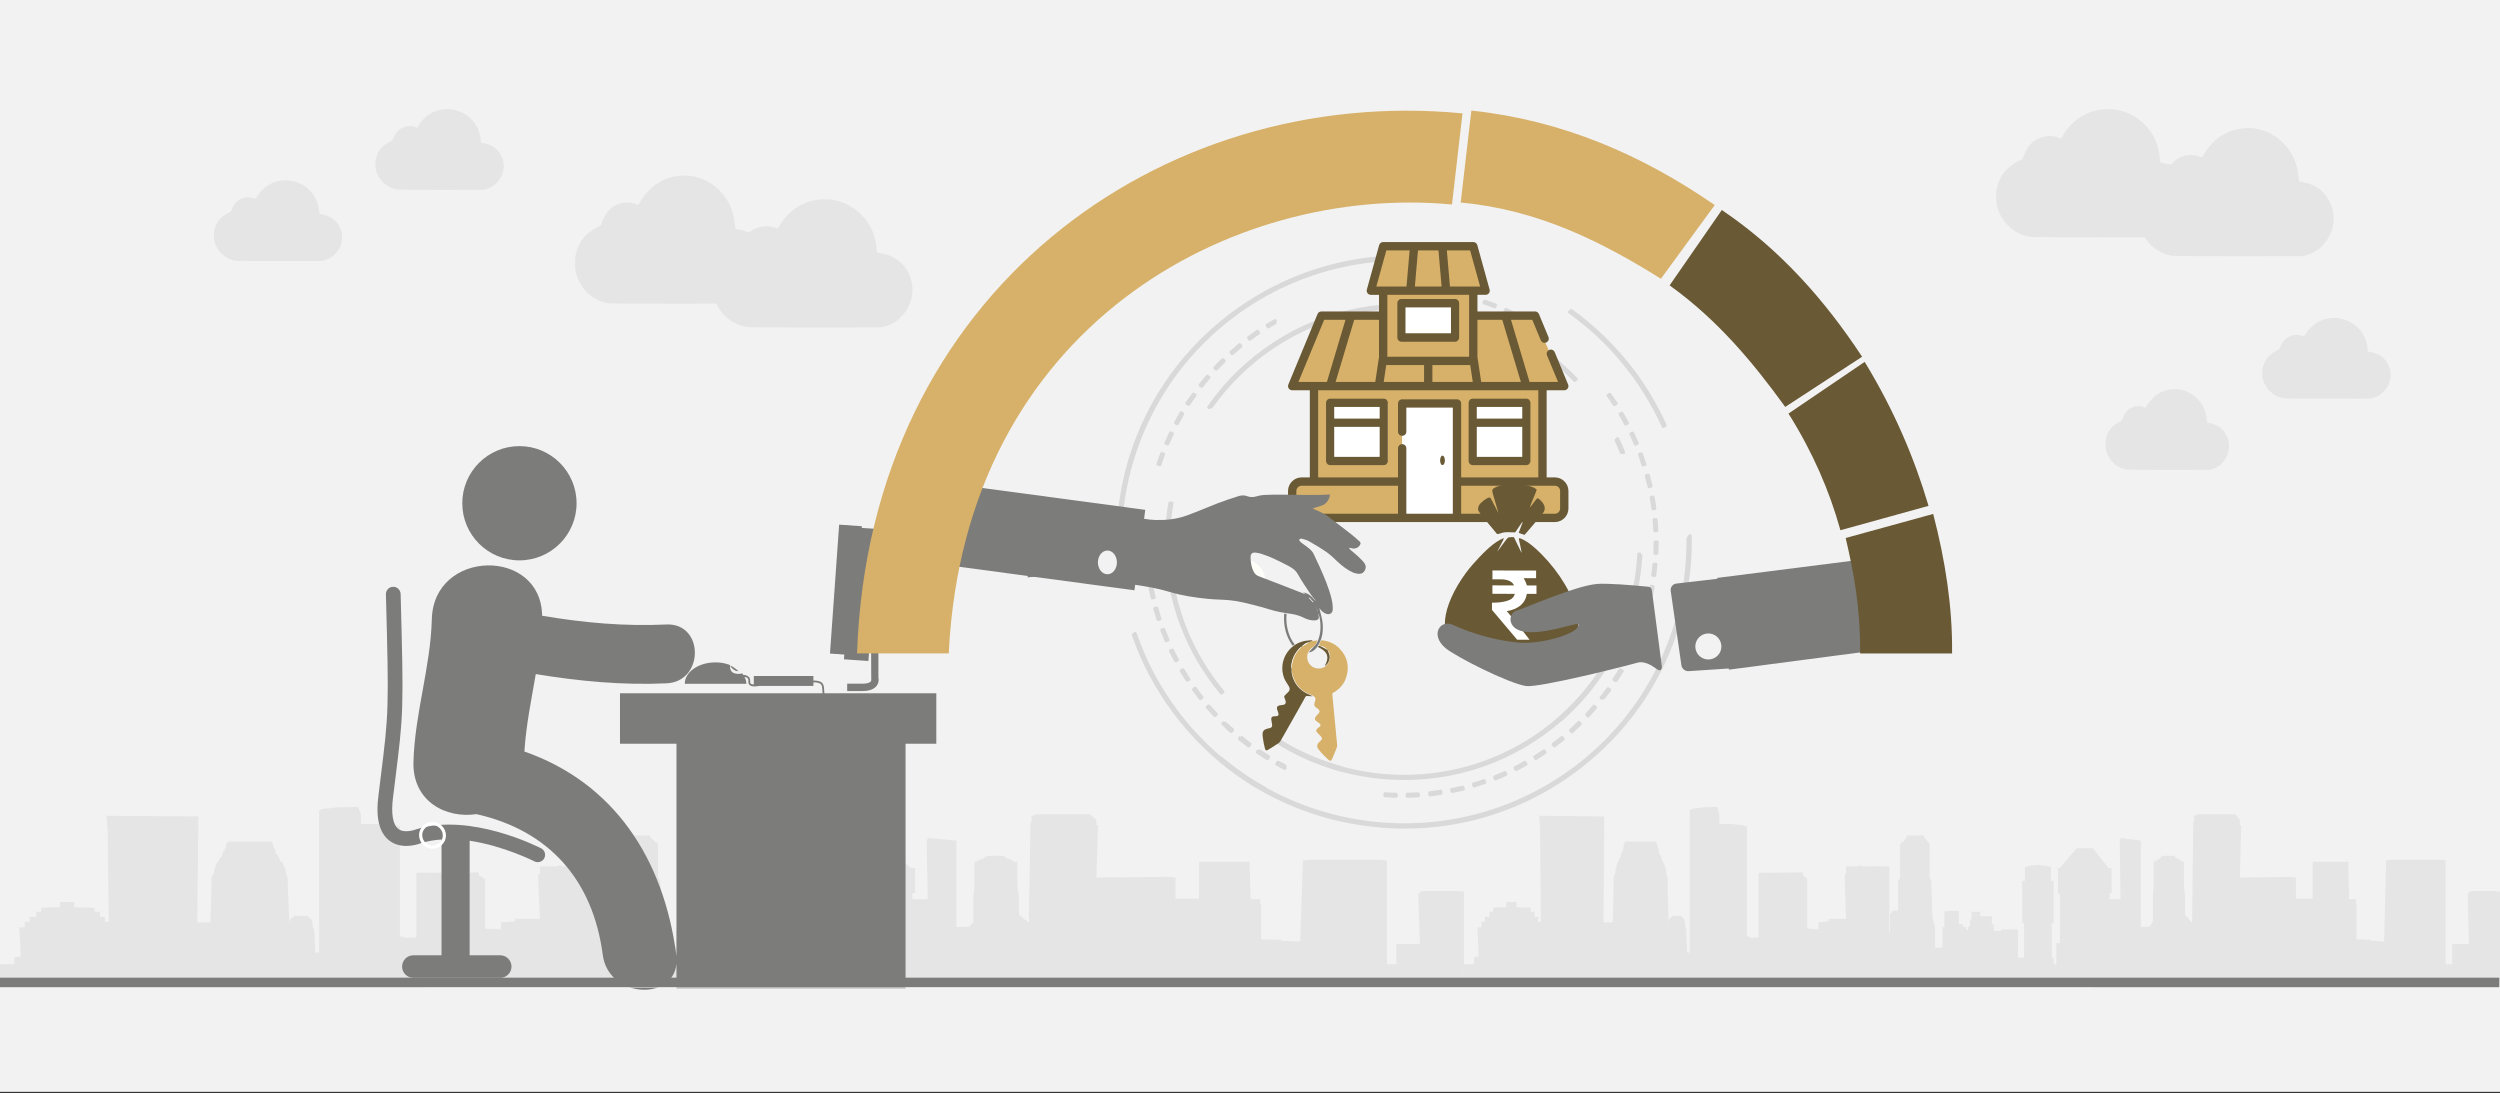 <svg width="526" height="230" xmlns="http://www.w3.org/2000/svg" xmlns:xlink="http://www.w3.org/1999/xlink" overflow="hidden"><rect width="100%" height="100%" fill="#333333" stroke="none"/><defs><clipPath id="clip0"><rect x="0" y="0" width="526" height="230"/></clipPath><clipPath id="clip1"><rect x="420" y="22" width="42" height="28"/></clipPath><clipPath id="clip2"><rect x="420" y="22" width="42" height="28"/></clipPath><clipPath id="clip3"><rect x="420" y="22" width="42" height="28"/></clipPath><clipPath id="clip4"><rect x="450" y="26" width="41" height="28"/></clipPath><clipPath id="clip5"><rect x="450" y="26" width="41" height="28"/></clipPath><clipPath id="clip6"><rect x="450" y="26" width="41" height="28"/></clipPath><clipPath id="clip7"><rect x="476" y="66" width="27" height="18"/></clipPath><clipPath id="clip8"><rect x="476" y="66" width="27" height="18"/></clipPath><clipPath id="clip9"><rect x="476" y="66" width="27" height="18"/></clipPath><clipPath id="clip10"><rect x="443" y="81" width="26" height="18"/></clipPath><clipPath id="clip11"><rect x="443" y="81" width="26" height="18"/></clipPath><clipPath id="clip12"><rect x="443" y="81" width="26" height="18"/></clipPath><clipPath id="clip13"><rect x="79" y="22" width="27" height="18"/></clipPath><clipPath id="clip14"><rect x="79" y="22" width="27" height="18"/></clipPath><clipPath id="clip15"><rect x="79" y="22" width="27" height="18"/></clipPath><clipPath id="clip16"><rect x="45" y="37" width="27" height="18"/></clipPath><clipPath id="clip17"><rect x="45" y="37" width="27" height="18"/></clipPath><clipPath id="clip18"><rect x="45" y="37" width="27" height="18"/></clipPath><clipPath id="clip19"><rect x="121" y="36" width="41" height="28"/></clipPath><clipPath id="clip20"><rect x="121" y="36" width="41" height="28"/></clipPath><clipPath id="clip21"><rect x="121" y="36" width="41" height="28"/></clipPath><clipPath id="clip22"><rect x="150" y="41" width="42" height="28"/></clipPath><clipPath id="clip23"><rect x="150" y="41" width="42" height="28"/></clipPath><clipPath id="clip24"><rect x="150" y="41" width="42" height="28"/></clipPath></defs><g clip-path="url(#clip0)"><rect x="0" y="0" width="526" height="229.667" fill="#FFFFFF"/><rect x="0" y="0" width="526" height="229.667" fill="#F2F2F2"/><path d="M308 206.251 308 187.598 306.613 187.463 299.794 187.463 298.754 187.598 298.754 187.598 298.754 187.913 298.408 187.913 298.408 188.002 298.754 198.61 295.403 198.61 293.785 198.61 293.785 202.88 291.82 202.88 291.82 181.215 291.82 181.126 291.589 180.991 291.011 180.991 290.78 180.901 289.971 180.901 289.393 180.901 276.333 180.901 275.524 180.901 274.946 180.901 274.715 180.991 274.368 180.991 274.137 181.126 273.559 198.116 269.514 197.891 269.514 197.666 267.896 197.756 267.896 197.666 267.55 197.666 267.319 197.666 266.741 197.666 266.163 197.666 265.932 197.666 265.354 197.666 265.354 190.115 265.123 190.115 265.123 189.171 264.892 189.171 263.158 189.171 262.927 182.609 262.927 181.53 262.927 181.305 262.696 181.305 252.525 181.305 252.294 181.305 252.294 181.53 252.294 182.609 252.294 189.081 252.063 189.081 250.098 189.081 247.902 189.081 247.325 189.081 247.325 184.631 245.707 184.497 230.682 184.631 231.029 173.664 230.682 173.574 230.682 173.35 230.682 172.945 230.682 172.496 229.295 171.327 228.833 171.327 218.2 171.327 217.391 171.552 217.045 171.777 217.045 172.181 217.045 172.631 217.045 172.945 216.813 172.945 216.813 173.26 216.467 194.16 214.386 192.452 214.386 188.632 214.04 186.429 214.04 181.305 213.231 181.305 213.231 181.305 213.231 180.991 212.653 180.991 212.653 180.991 212.653 180.676 212.191 180.676 211.844 180.676 211.844 180.451 211.382 180.361 211.382 180.361 211.382 180.137 210.804 180.047 208.377 180.047 207.452 180.137 207.452 180.361 207.452 180.361 206.99 180.451 206.99 180.676 206.99 180.676 206.181 180.676 206.412 180.991 206.181 180.991 205.603 180.991 205.603 181.305 205.603 181.305 205.025 181.305 205.025 186.429 204.794 188.632 204.794 193.935 203.985 194.924 203.638 194.924 203.638 195.014 202.829 195.014 202.829 195.014 201.789 195.014 201.789 195.014 201.211 195.014 201.211 181.53 201.211 176.856 195.201 176.316 194.97 177.305 195.201 189.171 191.965 189.171 191.965 188.767 191.965 188.767 191.965 187.913 191.965 187.913 192.197 187.913 192.197 187.913 192.543 187.913 192.543 187.913 192.543 187.913 192.543 182.699 192.543 182.609 192.543 182.609 192.543 182.609 192.197 182.609 192.197 182.609 191.965 182.609 191.965 182.609 191.619 182.609 191.619 182.609 191.619 182.609 186.996 178.474 182.142 178.474 177.172 182.609 177.172 182.609 177.172 182.609 177.172 182.609 177.172 182.609 176.941 182.609 176.941 182.609 176.594 182.699 176.594 182.699 176.594 182.699 176.594 187.913 176.594 187.913 176.594 187.913 176.594 188.002 176.941 188.002 177.172 188.002 177.172 188.002 177.172 188.856 177.172 188.856 177.172 188.856 177.172 198.43 176.132 198.43 176.132 202.88 175.323 202.88 175.323 201.487 174.745 201.487 174.745 194.25 175.323 194.25 175.323 185.351 174.514 185.351 174.514 182.384 173.358 182.294 173.358 182.294 173.358 182.159 173.127 182.159 173.127 182.159 172.78 182.159 172.78 182.159 172.549 182.159 172.549 182.069 172.318 182.069 171.971 182.069 171.74 182.069 171.509 182.069 170.7 181.935 169.544 182.069 169.544 182.069 169.313 182.069 168.967 182.069 168.735 182.069 168.735 182.069 168.504 182.159 168.158 182.159 168.158 182.159 167.926 182.159 167.926 182.159 167.926 182.294 167.926 182.294 166.771 182.384 166.771 185.351 165.962 185.351 165.962 194.25 166.54 194.25 166.54 201.487 164.69 201.487 164.69 195.554 160.299 195.554 159.721 195.554 159.721 195.868 159.721 195.868 158.334 195.868 157.525 195.868 157.525 194.475 156.947 194.475 156.947 192.767 156.138 192.767 156.138 192.767 156.138 192.767 156.138 192.767 155.907 192.767 155.907 192.767 155.676 192.767 155.676 192.767 155.329 192.767 155.329 192.767 155.098 192.767 155.098 192.767 154.751 192.767 153.942 192.767 153.48 192.767 153.48 191.823 152.324 191.823 150.937 191.823 150.937 193.441 150.937 193.441 150.475 193.441 150.475 194.924 149.897 194.924 149.897 195.643 149.666 195.643 149.666 195.643 149.319 195.643 149.319 195.643 149.319 195.014 148.279 195.014 148.279 194.475 148.279 194.385 147.123 194.475 147.123 191.598 142.847 191.733 142.847 195.014 142.269 195.014 142.269 202.88 142.269 202.88 142.269 199.374 140.074 199.374 140.074 195.104 139.265 192.902 138.918 185.261 138.456 184.631 138.456 177.62 138.109 177.17 137.647 177.08 137.647 176.856 137.647 176.766 137.3 176.766 137.3 176.451 137.3 176.451 136.838 176.316 136.838 175.912 136.838 175.777 136.491 175.777 131.868 175.777 131.637 175.777 131.637 175.912 131.637 176.316 131.059 176.451 131.059 176.451 131.059 176.766 130.828 176.766 130.828 176.856 130.828 177.08 130.25 177.17 129.672 177.62 129.672 184.631 129.094 185.261 129.094 191.823 129.094 191.733 129.094 191.733 129.094 191.598 129.094 191.598 127.823 191.598 127.476 191.598 127.476 191.733 127.476 191.733 127.245 191.733 127.245 191.823 127.245 191.958 127.245 191.958 127.245 191.958 127.245 192.048 126.898 192.048 126.898 192.048 126.898 192.272 126.667 192.272 126.667 192.272 126.667 195.868 126.436 196.273 126.436 185.98 126.436 185.351 126.436 183.867 126.436 183.867 126.436 183.328 126.436 182.294 122.275 182.294 122.275 182.159 121.813 182.159 121.813 182.294 118.23 182.294 117.999 182.069 117.421 182.069 117.421 182.294 113.608 182.294 113.608 183.328 113.608 183.867 113.261 183.867 113.261 185.351 113.261 185.98 113.608 193.306 108.638 193.306 108.407 193.306 108.407 193.846 108.407 193.846 105.402 194.07 105.402 195.554 103.437 195.419 102.05 195.419 102.05 192.138 102.05 192.138 102.05 184.946 100.779 184.182 100.779 184.182 100.779 183.643 100.779 183.553 87.604 183.643 87.604 197.262 85.986 197.262 85.986 197.441 84.137 196.947 84.137 173.889 83.559 173.799 82.75 173.574 81.132 173.485 79.167 173.35 76.971 173.35 75.931 173.35 75.931 171.327 75.353 169.754 73.157 169.844 70.961 169.844 69.343 170.069 67.957 170.159 67.379 170.383 67.147 170.608 67.147 173.979 67.147 200.408 66.916 200.408 66.338 200.408 66.107 195.643 65.761 194.789 65.761 194.07 65.529 193.441 64.952 192.992 64.721 192.767 62.756 192.677 61.947 192.677 61.716 192.992 61.138 193.306 60.907 193.935 60.907 194.7 60.56 186.744 60.56 186.115 60.56 186.115 60.56 185.98 60.56 185.44 60.56 184.811 60.329 184.182 60.098 183.553 60.098 182.923 59.751 182.294 59.52 181.62 58.942 181.126 58.711 180.451 58.364 179.822 57.902 179.418 57.902 179.283 58.133 179.193 58.133 179.103 58.133 179.103 58.133 179.103 57.902 179.103 57.902 178.968 57.902 178.788 57.902 178.564 57.555 178.474 57.555 178.249 57.555 178.114 57.555 177.934 57.555 177.799 57.324 177.62 57.324 177.485 57.324 177.305 57.093 177.08 48.078 177.08 47.731 177.305 47.731 177.395 47.731 177.62 47.5 177.71 47.5 177.934 47.5 178.114 47.5 178.249 47.5 178.474 47.269 178.564 47.269 178.788 47.269 178.878 47.269 179.103 46.922 179.103 46.922 179.507 46.691 179.822 46.691 180.137 46.46 180.451 46.113 180.811 46.113 180.991 45.882 181.305 45.535 181.62 45.535 181.935 45.304 182.294 45.304 182.609 45.073 182.923 45.073 183.553 44.727 184.182 44.495 184.811 44.495 185.44 44.495 186.115 44.495 186.205 44.495 186.744 44.264 194.07 41.49 194.07 41.722 174.204 41.722 171.777 22.421 171.642 22.421 171.956 22.652 174.428 22.883 193.935 22.074 193.935 22.074 192.902 22.074 192.902 22.074 192.902 22.074 192.902 22.074 192.902 21.034 192.902 21.034 191.958 21.034 191.958 21.034 191.823 21.034 191.823 21.034 191.823 20.687 191.823 19.878 191.823 19.878 191.104 19.878 191.104 19.647 190.969 19.647 190.969 19.647 190.969 19.647 190.969 15.602 190.879 15.602 190.789 15.602 190.789 15.602 190.789 15.602 190.789 15.602 190.654 15.602 190.654 15.602 190.564 15.602 190.43 15.602 190.34 15.602 190.34 15.602 190.25 15.602 190.115 15.602 190.115 15.602 190.115 15.602 190.115 15.602 189.8 12.597 189.8 12.597 190.879 8.668 190.969 8.668 190.969 8.668 190.969 8.668 191.823 7.628 191.823 7.628 191.823 7.628 191.823 7.628 191.823 7.628 192.902 6.588 192.902 6.241 192.902 6.241 192.902 6.241 192.902 6.241 192.902 6.241 193.935 5.432 193.935 5.432 193.935 5.432 193.935 5.201 193.935 5.201 193.935 5.201 193.935 5.201 193.935 5.201 193.935 5.201 195.104 4.045 195.104 4.392 201.262 3.005 201.397 3.005 202.88 0 202.88 0 206.7 308 206.7 308 206.251Z" fill="#D9D9D9" fill-rule="evenodd" fill-opacity="0.529"/><path d="M526 206.251 526 187.598 525.018 187.463 520.192 187.463 519.456 187.598 519.456 187.598 519.456 187.913 519.211 187.913 519.211 188.002 519.456 198.61 517.084 198.61 515.938 198.61 515.938 202.88 514.548 202.88 514.548 181.215 514.548 181.126 514.384 180.991 513.975 180.991 513.812 180.901 513.239 180.901 512.83 180.901 503.586 180.901 503.014 180.901 502.605 180.901 502.441 180.991 502.196 180.991 502.032 181.126 501.623 198.116 498.76 197.891 498.76 197.666 497.615 197.756 497.615 197.666 497.37 197.666 497.206 197.666 496.797 197.666 496.388 197.666 496.224 197.666 495.815 197.666 495.815 190.115 495.652 190.115 495.652 189.171 495.488 189.171 494.261 189.171 494.098 182.609 494.098 181.53 494.098 181.305 493.934 181.305 486.735 181.305 486.572 181.305 486.572 181.53 486.572 182.609 486.572 189.081 486.408 189.081 485.018 189.081 483.463 189.081 483.054 189.081 483.054 184.631 481.909 184.497 471.275 184.631 471.52 173.664 471.275 173.574 471.275 173.35 471.275 172.945 471.275 172.496 470.293 171.327 469.966 171.327 462.441 171.327 461.868 171.552 461.622 171.777 461.622 172.181 461.622 172.631 461.622 172.945 461.459 172.945 461.459 173.26 461.214 194.16 459.741 192.452 459.741 188.632 459.496 186.429 459.496 181.305 458.923 181.305 458.923 181.305 458.923 180.991 458.514 180.991 458.514 180.991 458.514 180.676 458.187 180.676 457.941 180.676 457.941 180.451 457.614 180.361 457.614 180.361 457.614 180.137 457.205 180.047 455.487 180.047 454.833 180.137 454.833 180.361 454.833 180.361 454.506 180.451 454.506 180.676 454.506 180.676 453.933 180.676 454.097 180.991 453.933 180.991 453.524 180.991 453.524 181.305 453.524 181.305 453.115 181.305 453.115 186.429 452.952 188.632 452.952 193.935 452.379 194.924 452.134 194.924 452.134 195.014 451.561 195.014 451.561 195.014 450.825 195.014 450.825 195.014 450.416 195.014 450.416 181.53 450.416 176.856 446.162 176.316 445.999 177.305 446.162 189.171 443.872 189.171 443.872 188.767 443.872 188.767 443.872 187.913 443.872 187.913 444.035 187.913 444.035 187.913 444.281 187.913 444.281 187.913 444.281 187.913 444.281 182.699 444.281 182.609 444.281 182.609 444.281 182.609 444.035 182.609 444.035 182.609 443.872 182.609 443.872 182.609 443.626 182.609 443.626 182.609 443.626 182.609 440.354 178.474 436.919 178.474 433.401 182.609 433.401 182.609 433.401 182.609 433.401 182.609 433.401 182.609 433.238 182.609 433.238 182.609 432.992 182.699 432.992 182.699 432.992 182.699 432.992 187.913 432.992 187.913 432.992 187.913 432.992 188.002 433.238 188.002 433.401 188.002 433.401 188.002 433.401 188.856 433.401 188.856 433.401 188.856 433.401 198.43 432.665 198.43 432.665 202.88 432.092 202.88 432.092 201.487 431.683 201.487 431.683 194.25 432.092 194.25 432.092 185.351 431.52 185.351 431.52 182.384 430.702 182.294 430.702 182.294 430.702 182.159 430.538 182.159 430.538 182.159 430.293 182.159 430.293 182.159 430.129 182.159 430.129 182.069 429.965 182.069 429.72 182.069 429.556 182.069 429.393 182.069 428.82 181.935 428.002 182.069 428.002 182.069 427.839 182.069 427.593 182.069 427.43 182.069 427.43 182.069 427.266 182.159 427.021 182.159 427.021 182.159 426.857 182.159 426.857 182.159 426.857 182.294 426.857 182.294 426.039 182.384 426.039 185.351 425.466 185.351 425.466 194.25 425.875 194.25 425.875 201.487 424.567 201.487 424.567 195.554 421.458 195.554 421.049 195.554 421.049 195.868 421.049 195.868 420.068 195.868 419.495 195.868 419.495 194.475 419.086 194.475 419.086 192.767 418.513 192.767 418.513 192.767 418.513 192.767 418.513 192.767 418.35 192.767 418.35 192.767 418.186 192.767 418.186 192.767 417.941 192.767 417.941 192.767 417.777 192.767 417.777 192.767 417.532 192.767 416.959 192.767 416.632 192.767 416.632 191.823 415.814 191.823 414.832 191.823 414.832 193.441 414.832 193.441 414.505 193.441 414.505 194.924 414.096 194.924 414.096 195.643 413.932 195.643 413.932 195.643 413.687 195.643 413.687 195.643 413.687 195.014 412.951 195.014 412.951 194.475 412.951 194.385 412.133 194.475 412.133 191.598 409.106 191.733 409.106 195.014 408.697 195.014 408.697 202.88 408.697 202.88 408.697 199.374 407.143 199.374 407.143 195.104 406.57 192.902 406.325 185.261 405.998 184.631 405.998 177.62 405.752 177.17 405.425 177.08 405.425 176.856 405.425 176.766 405.18 176.766 405.18 176.451 405.18 176.451 404.853 176.316 404.853 175.912 404.853 175.777 404.607 175.777 401.335 175.777 401.171 175.777 401.171 175.912 401.171 176.316 400.762 176.451 400.762 176.451 400.762 176.766 400.599 176.766 400.599 176.856 400.599 177.08 400.19 177.17 399.781 177.62 399.781 184.631 399.372 185.261 399.372 191.823 399.372 191.733 399.372 191.733 399.372 191.598 399.372 191.598 398.472 191.598 398.227 191.598 398.227 191.733 398.227 191.733 398.063 191.733 398.063 191.823 398.063 191.958 398.063 191.958 398.063 191.958 398.063 192.048 397.818 192.048 397.818 192.048 397.818 192.272 397.654 192.272 397.654 192.272 397.654 195.868 397.49 196.273 397.49 185.98 397.49 185.351 397.49 183.867 397.49 183.867 397.49 183.328 397.49 182.294 394.546 182.294 394.546 182.159 394.218 182.159 394.218 182.294 391.683 182.294 391.519 182.069 391.11 182.069 391.11 182.294 388.41 182.294 388.41 183.328 388.41 183.867 388.165 183.867 388.165 185.351 388.165 185.98 388.41 193.306 384.893 193.306 384.729 193.306 384.729 193.846 384.729 193.846 382.603 194.07 382.603 195.554 381.212 195.419 380.23 195.419 380.23 192.138 380.23 192.138 380.23 184.946 379.331 184.182 379.331 184.182 379.331 183.643 379.331 183.553 370.005 183.643 370.005 197.262 368.86 197.262 368.86 197.441 367.551 196.947 367.551 173.889 367.142 173.799 366.57 173.574 365.424 173.485 364.034 173.35 362.48 173.35 361.743 173.35 361.743 171.327 361.334 169.754 359.78 169.844 358.226 169.844 357.081 170.069 356.099 170.159 355.69 170.383 355.526 170.608 355.526 173.979 355.526 200.408 355.363 200.408 354.954 200.408 354.79 195.643 354.545 194.789 354.545 194.07 354.381 193.441 353.972 192.992 353.809 192.767 352.418 192.677 351.845 192.677 351.682 192.992 351.273 193.306 351.109 193.935 351.109 194.7 350.864 186.744 350.864 186.115 350.864 186.115 350.864 185.98 350.864 185.44 350.864 184.811 350.7 184.182 350.537 183.553 350.537 182.923 350.291 182.294 350.128 181.62 349.719 181.126 349.555 180.451 349.31 179.822 348.982 179.418 348.982 179.283 349.146 179.193 349.146 179.103 349.146 179.103 349.146 179.103 348.982 179.103 348.982 178.968 348.982 178.788 348.982 178.564 348.737 178.474 348.737 178.249 348.737 178.114 348.737 177.934 348.737 177.799 348.573 177.62 348.573 177.485 348.573 177.305 348.41 177.08 342.029 177.08 341.784 177.305 341.784 177.395 341.784 177.62 341.62 177.71 341.62 177.934 341.62 178.114 341.62 178.249 341.62 178.474 341.457 178.564 341.457 178.788 341.457 178.878 341.457 179.103 341.211 179.103 341.211 179.507 341.048 179.822 341.048 180.137 340.884 180.451 340.639 180.811 340.639 180.991 340.475 181.305 340.23 181.62 340.23 181.935 340.066 182.294 340.066 182.609 339.902 182.923 339.902 183.553 339.657 184.182 339.493 184.811 339.493 185.44 339.493 186.115 339.493 186.205 339.493 186.744 339.33 194.07 337.367 194.07 337.53 174.204 337.53 171.777 323.869 171.642 323.869 171.956 324.033 174.428 324.197 193.935 323.624 193.935 323.624 192.902 323.624 192.902 323.624 192.902 323.624 192.902 323.624 192.902 322.888 192.902 322.888 191.958 322.888 191.958 322.888 191.823 322.888 191.823 322.888 191.823 322.642 191.823 322.07 191.823 322.07 191.104 322.07 191.104 321.906 190.969 321.906 190.969 321.906 190.969 321.906 190.969 319.043 190.879 319.043 190.789 319.043 190.789 319.043 190.789 319.043 190.789 319.043 190.654 319.043 190.654 319.043 190.564 319.043 190.43 319.043 190.34 319.043 190.34 319.043 190.25 319.043 190.115 319.043 190.115 319.043 190.115 319.043 190.115 319.043 189.8 316.916 189.8 316.916 190.879 314.135 190.969 314.135 190.969 314.135 190.969 314.135 191.823 313.399 191.823 313.399 191.823 313.399 191.823 313.399 191.823 313.399 192.902 312.663 192.902 312.417 192.902 312.417 192.902 312.417 192.902 312.417 192.902 312.417 193.935 311.845 193.935 311.845 193.935 311.845 193.935 311.681 193.935 311.681 193.935 311.681 193.935 311.681 193.935 311.681 193.935 311.681 195.104 310.863 195.104 311.108 201.262 310.127 201.397 310.127 202.88 308 202.88 308 206.7 526 206.7 526 206.251Z" fill="#D9D9D9" fill-rule="evenodd" fill-opacity="0.529"/><path d="M43.178 46.252C42.81 46.275 41.615 47.304 41.615 47.304 42.258 47.581 43.549 46.229 43.178 46.252ZM43.34 46.041 43.245 46.099C43.278 46.087 43.309 46.074 43.338 46.062 43.338 46.054 43.34 46.049 43.34 46.041ZM87.625 0C94.258 0 99.636 5.381 99.636 12.019 99.636 18.657 94.258 24.038 87.625 24.038 80.992 24.038 75.614 18.657 75.614 12.019 75.614 5.381 80.992 0 87.625 0ZM15.519 51.53 18.738 51.53 18.738 49.982 15.519 49.982C14.642 49.982 14.009 49.808 13.778 49.506 13.602 49.274 13.679 48.972 13.679 48.972L13.718 39.625 12.171 39.625 12.171 48.643C12.102 48.957 12.016 49.713 12.524 50.408 13.066 51.151 14.078 51.53 15.519 51.53ZM117.255 73.494 116.819 69.951C115.094 56.108 115.025 55.58 115.691 31.187 115.712 30.332 115.046 29.622 114.186 29.597 113.375 29.543 112.622 30.247 112.595 31.102 111.925 55.723 111.997 56.272 113.747 70.327L114.186 73.877C114.635 77.277 114.239 79.633 113.083 80.539 111.737 81.578 109.381 80.655 109.219 80.589 97.841 77.087 83.666 84.323 83.066 84.623 82.307 85.012 82.009 85.95 82.402 86.709 82.677 87.241 83.219 87.539 83.778 87.539 84.015 87.539 84.255 87.489 84.487 87.365 84.58 87.322 90.908 84.103 98.089 83.027L98.089 107.129 91.662 107.129C90.353 107.129 89.292 108.189 89.292 109.499 89.292 110.805 90.353 111.869 91.662 111.869L109.918 111.869C111.228 111.869 112.289 110.805 112.289 109.499 112.289 108.189 111.226 107.129 109.918 107.129L103.997 107.129 103.997 82.766C105.422 82.864 106.828 83.085 108.177 83.499 108.342 83.565 112.179 85.142 114.963 83.002 117.096 81.363 117.872 78.157 117.255 73.494ZM109.9 66.467C109.633 56.286 106.299 46.523 106.036 36.386 105.649 21.62 83.037 21.285 82.855 35.688 74.201 37.162 65.557 37.944 56.758 37.53 48.772 37.156 48.747 49.535 56.677 49.905 65.919 50.338 75.086 49.46 84.189 47.966 85.124 53.384 86.231 58.776 86.582 64.257 67.751 70.839 57.314 86.786 54.65 107.053 54.631 107.191 54.627 107.34 54.615 107.485L54.615 62.613 66.49 62.613 66.49 52.006 23.901 52.006C23.926 51.872 23.936 51.714 23.944 51.52 23.948 51.404 23.954 51.275 23.963 51.131 24.017 50.234 24.174 49.928 25.051 49.758 25.272 49.717 25.551 49.705 25.833 49.709L25.833 50.454 37.263 50.454C37.596 50.516 37.927 50.563 38.235 50.563 38.715 50.563 39.128 50.454 39.373 50.125 39.501 49.953 39.501 49.715 39.499 49.485 39.499 49.264 39.497 49.036 39.604 48.901 39.77 48.701 40.088 48.566 40.314 48.545 40.076 49.005 39.927 49.493 39.927 50.011L52.873 50.011C52.873 47.519 49.973 45.499 46.401 45.499 45.284 45.499 44.256 45.712 43.342 46.058 43.555 48.191 41.549 47.985 40.773 47.827 40.682 47.941 40.603 48.061 40.525 48.181 40.49 48.173 40.461 48.152 40.421 48.15 40.076 48.133 39.577 48.343 39.315 48.661 39.118 48.901 39.122 49.212 39.122 49.485 39.124 49.653 39.124 49.827 39.073 49.895 38.936 50.079 38.667 50.139 38.359 50.156L38.359 48.372 25.835 48.372 25.835 49.318C25.502 49.315 25.191 49.344 24.98 49.386 23.87 49.599 23.646 50.11 23.586 51.104 23.578 51.253 23.574 51.385 23.568 51.501 23.559 51.727 23.551 51.884 23.52 52.004L0 52.004 0 62.611 6.464 62.611 6.464 114.061 54.613 114.061 54.613 108.909C55.397 116.836 68.918 116.112 70.109 107.038 72.17 91.36 81.308 80.891 96.672 77.427 103.06 78.399 110.115 74.767 109.9 66.467ZM17.466 17.084 19.412 44.853 14.272 45.213 12.326 17.446 17.466 17.084Z" fill="#7C7C7B" fill-rule="evenodd" transform="matrix(-1.001 0 0 1 197 93.864)"/><path d="M176.558 110.382 181.346 110.722 179.415 137.849 174.627 137.509Z" fill="#7C7C7B" fill-rule="evenodd"/><path d="M93.5 175.817C93.5 177.101 92.357 178.242 90.929 178.242 89.643 178.242 88.5 177.101 88.5 175.674 88.5 174.39 89.643 173.249 90.929 173.249 92.357 173.249 93.5 174.39 93.5 175.817Z" stroke="#FFFFFF" stroke-width="0.667" stroke-linecap="round" stroke-linejoin="round" stroke-miterlimit="10" fill="none" fill-rule="evenodd"/><path d="M355.162 113.06C355.434 131.601 347.098 149.979 331.072 161.841 304.579 181.415 267.056 175.894 247.391 149.527 243.616 144.434 240.771 138.962 238.835 133.294 238.474 133.549 238.474 133.549 238.474 133.549 240.439 139.294 243.324 144.734 247.071 149.751 256.659 162.631 270.698 171.017 286.62 173.34 302.502 175.695 318.405 171.747 331.292 162.197 344.216 152.652 352.626 138.67 354.95 122.809 355.466 119.436 355.685 116.067 355.604 112.74 355.162 113.06 355.162 113.06 355.162 113.06" stroke="#D9D9D9" stroke-width="0.667" stroke-linejoin="round" stroke-miterlimit="10" fill="#CC0001" fill-rule="evenodd"/><path d="M235.939 108.27C237.521 92.078 245.679 76.639 259.766 66.194 273.849 55.785 291.075 52.5 307.079 55.679 307.561 55.326 307.561 55.326 307.561 55.326 306.44 55.094 305.314 54.897 304.189 54.701 288.277 52.38 272.421 56.33 259.505 65.871 246.627 75.415 238.221 89.39 235.863 105.24 235.703 106.365 235.58 107.494 235.456 108.623L235.939 108.27Z" stroke="#D9D9D9" stroke-width="0.667" stroke-linejoin="round" stroke-miterlimit="10" fill="#CC0001" fill-rule="evenodd"/><path d="M349.973 89.733C350.335 89.477 350.335 89.477 350.335 89.477 348.539 85.553 346.352 81.808 343.735 78.274 339.978 73.288 335.56 68.93 330.61 65.365 330.245 65.657 330.245 65.657 330.245 65.657 335.166 69.146 339.588 73.467 343.373 78.53 346.023 82.105 348.21 85.85 349.973 89.733Z" stroke="#D9D9D9" stroke-width="0.667" stroke-linejoin="round" stroke-miterlimit="10" fill="#CC0001" fill-rule="evenodd"/><path d="M254.753 85.761C256.945 82.638 259.52 79.742 262.473 77.108 282.477 59.376 313.015 60.815 331.32 80.02 331.608 79.755 331.608 79.755 331.608 79.755 322.873 70.568 311.106 65.077 298.341 64.316 285.023 63.532 272.172 67.969 262.209 76.821 259.178 79.483 256.555 82.485 254.314 85.713 254.753 85.761 254.753 85.761 254.753 85.761" stroke="#D9D9D9" stroke-width="0.667" stroke-linejoin="round" stroke-miterlimit="10" fill="#CC0001" fill-rule="evenodd"/><path d="M246.558 105.879C246.156 105.835 246.156 105.835 246.156 105.835 245.856 107.571 245.665 109.319 245.547 111.074 244.827 123.78 248.851 136.043 256.995 145.808 257.283 145.545 257.283 145.545 257.283 145.545 247.767 134.12 244.289 119.558 246.558 105.879Z" stroke="#D9D9D9" stroke-width="0.667" stroke-linejoin="round" stroke-miterlimit="10" fill="#CC0001" fill-rule="evenodd"/><path d="M341.596 95.211C341.232 94.236 340.796 93.254 340.356 92.309 340.033 92.611 340.033 92.611 340.033 92.611 340.414 93.437 340.79 94.3 341.131 95.16L341.596 95.211Z" stroke="#D9D9D9" stroke-width="0.667" stroke-linejoin="round" stroke-miterlimit="10" fill="#CC0001" fill-rule="evenodd"/><path d="M345.256 116.619C344.818 116.571 344.818 116.571 344.818 116.571 344.165 129.326 338.624 141.807 328.309 150.931 311.403 165.898 287.003 167.186 268.809 155.66 268.481 155.956 268.481 155.956 268.481 155.956 275.604 160.491 283.778 163.186 292.451 163.688 305.789 164.476 318.587 160.045 328.57 151.254 338.52 142.423 344.435 130.24 345.216 116.983 345.228 116.874 345.244 116.728 345.256 116.619" stroke="#D9D9D9" stroke-width="0.667" stroke-linejoin="round" stroke-miterlimit="10" fill="#CC0001" fill-rule="evenodd"/><path d="M310.145 165.357C310.904 165.111 311.664 164.864 312.388 164.613 312.242 164.268 312.242 164.268 312.242 164.268 311.519 164.519 310.763 164.729 310.039 164.98L310.145 165.357Z" stroke="#D9D9D9" stroke-width="0.667" stroke-linejoin="round" stroke-miterlimit="10" fill="#CC0001" fill-rule="evenodd"/><path d="M248.888 140.908C248.53 141.128 248.53 141.128 248.53 141.128 248.939 141.801 249.348 142.474 249.798 143.115 250.115 142.928 250.115 142.928 250.115 142.928 249.706 142.255 249.297 141.582 248.888 140.908Z" stroke="#D9D9D9" stroke-width="0.667" stroke-linejoin="round" stroke-miterlimit="10" fill="#CC0001" fill-rule="evenodd"/><path d="M246.638 136.778C246.281 136.956 246.281 136.956 246.281 136.956 246.619 137.645 246.993 138.338 247.367 139.03 247.724 138.852 247.724 138.852 247.724 138.852 247.349 138.159 246.975 137.466 246.638 136.778Z" stroke="#D9D9D9" stroke-width="0.667" stroke-linejoin="round" stroke-miterlimit="10" fill="#CC0001" fill-rule="evenodd"/><path d="M242.343 123.401C241.949 123.469 241.949 123.469 241.949 123.469 242.098 124.227 242.244 125.02 242.431 125.782 242.825 125.713 242.825 125.713 242.825 125.713 242.638 124.952 242.492 124.158 242.343 123.401Z" stroke="#D9D9D9" stroke-width="0.667" stroke-linejoin="round" stroke-miterlimit="10" fill="#CC0001" fill-rule="evenodd"/><path d="M254.313 148.546C254.025 148.804 254.025 148.804 254.025 148.804 254.554 149.404 255.087 149.968 255.621 150.533 255.909 150.275 255.909 150.275 255.909 150.275 255.376 149.71 254.842 149.146 254.313 148.546Z" stroke="#D9D9D9" stroke-width="0.667" stroke-linejoin="round" stroke-miterlimit="10" fill="#CC0001" fill-rule="evenodd"/><path d="M244.846 132.433C244.451 132.576 244.451 132.576 244.451 132.576 244.749 133.315 245.048 134.054 245.347 134.793 245.742 134.65 245.742 134.65 245.742 134.65 245.405 133.907 245.107 133.168 244.846 132.433Z" stroke="#D9D9D9" stroke-width="0.667" stroke-linejoin="round" stroke-miterlimit="10" fill="#CC0001" fill-rule="evenodd"/><path d="M243.357 127.924C242.968 128.032 242.968 128.032 242.968 128.032 243.185 128.809 243.439 129.589 243.66 130.328 244.048 130.22 244.048 130.22 244.048 130.22 243.828 129.481 243.573 128.701 243.357 127.924Z" stroke="#D9D9D9" stroke-width="0.667" stroke-linejoin="round" stroke-miterlimit="10" fill="#CC0001" fill-rule="evenodd"/><path d="M305.538 166.503C306.303 166.369 307.11 166.204 307.883 165.999 307.774 165.626 307.774 165.626 307.774 165.626 307.004 165.795 306.235 165.964 305.429 166.129L305.538 166.503Z" stroke="#D9D9D9" stroke-width="0.667" stroke-linejoin="round" stroke-miterlimit="10" fill="#CC0001" fill-rule="evenodd"/><path d="M296.087 167.117C296.08 167.515 296.08 167.515 296.08 167.515 296.886 167.494 297.655 167.469 298.429 167.408 298.396 167.043 298.396 167.043 298.396 167.043 297.626 167.068 296.853 167.128 296.087 167.117Z" stroke="#D9D9D9" stroke-width="0.667" stroke-linejoin="round" stroke-miterlimit="10" fill="#CC0001" fill-rule="evenodd"/><path d="M300.802 166.821C300.865 167.245 300.865 167.245 300.865 167.245 301.644 167.14 302.423 167.035 303.169 166.888 303.138 166.505 303.138 166.505 303.138 166.505 302.359 166.61 301.581 166.715 300.802 166.821Z" stroke="#D9D9D9" stroke-width="0.667" stroke-linejoin="round" stroke-miterlimit="10" fill="#CC0001" fill-rule="evenodd"/><path d="M257.567 151.996C257.276 152.256 257.276 152.256 257.276 152.256 257.855 152.792 258.431 153.365 259.051 153.87 259.309 153.57 259.309 153.57 259.309 153.57 258.726 153.069 258.109 152.528 257.567 151.996" stroke="#D9D9D9" stroke-width="0.667" stroke-linejoin="round" stroke-miterlimit="10" fill="#CC0001" fill-rule="evenodd"/><path d="M261.084 155.079C260.822 155.424 260.822 155.424 260.822 155.424 261.442 155.904 262.095 156.424 262.716 156.903 262.941 156.553 262.941 156.553 262.941 156.553 262.316 156.111 261.7 155.595 261.084 155.079" stroke="#D9D9D9" stroke-width="0.667" stroke-linejoin="round" stroke-miterlimit="10" fill="#CC0001" fill-rule="evenodd"/><path d="M270.318 161.144C269.822 160.908 269.362 160.676 268.87 160.405 268.683 160.748 268.683 160.748 268.683 160.748 269.209 161.059 269.775 161.339 270.304 161.615 270.318 161.144 270.318 161.144 270.318 161.144" stroke="#D9D9D9" stroke-width="0.667" stroke-linejoin="round" stroke-miterlimit="10" fill="#CC0001" fill-rule="evenodd"/><path d="M264.827 157.923C264.603 158.242 264.603 158.242 264.603 158.242 265.27 158.696 265.974 159.154 266.645 159.57 266.868 159.251 266.868 159.251 266.868 159.251 266.197 158.835 265.493 158.377 264.827 157.923" stroke="#D9D9D9" stroke-width="0.667" stroke-linejoin="round" stroke-miterlimit="10" fill="#CC0001" fill-rule="evenodd"/><path d="M251.457 144.81C251.134 145.072 251.134 145.072 251.134 145.072 251.583 145.678 252.064 146.324 252.545 146.971 252.868 146.709 252.868 146.709 252.868 146.709 252.383 146.099 251.902 145.453 251.457 144.81Z" stroke="#D9D9D9" stroke-width="0.667" stroke-linejoin="round" stroke-miterlimit="10" fill="#CC0001" fill-rule="evenodd"/><path d="M257.557 75.947C257.251 75.692 257.251 75.692 257.251 75.692 256.71 76.225 256.129 76.79 255.617 77.4 255.887 77.651 255.887 77.651 255.887 77.651 256.431 77.082 256.976 76.512 257.557 75.947Z" stroke="#D9D9D9" stroke-width="0.667" stroke-linejoin="round" stroke-miterlimit="10" fill="#CC0001" fill-rule="evenodd"/><path d="M264.582 69.706C263.958 70.144 263.331 70.618 262.708 71.057 262.925 71.37 262.925 71.37 262.925 71.37 263.549 70.931 264.176 70.457 264.796 70.054L264.582 69.706Z" stroke="#D9D9D9" stroke-width="0.667" stroke-linejoin="round" stroke-miterlimit="10" fill="#CC0001" fill-rule="evenodd"/><path d="M260.833 72.525C260.213 73.052 259.593 73.578 259.01 74.109 259.279 74.398 259.279 74.398 259.279 74.398 259.862 73.867 260.482 73.341 261.061 72.847L260.833 72.525Z" stroke="#D9D9D9" stroke-width="0.667" stroke-linejoin="round" stroke-miterlimit="10" fill="#CC0001" fill-rule="evenodd"/><path d="M268.273 67.473C267.701 67.773 267.16 68.112 266.623 68.416 266.837 68.765 266.837 68.765 266.837 68.765 267.303 68.454 267.8 68.182 268.262 67.906L268.273 67.473Z" stroke="#D9D9D9" stroke-width="0.667" stroke-linejoin="round" stroke-miterlimit="10" fill="#CC0001" fill-rule="evenodd"/><path d="M291.249 60.95C291.219 60.551 291.219 60.551 291.219 60.551 290.511 60.618 289.802 60.684 289.094 60.751 289.092 61.11 289.092 61.11 289.092 61.11 289.8 61.044 290.508 60.977 291.249 60.95Z" stroke="#D9D9D9" stroke-width="0.667" stroke-linejoin="round" stroke-miterlimit="10" fill="#CC0001" fill-rule="evenodd"/><path d="M291.415 167.016C291.41 167.402 291.41 167.402 291.41 167.402 292.183 167.451 292.957 167.5 293.735 167.515 293.74 167.129 293.74 167.129 293.74 167.129 292.962 167.114 292.185 167.1 291.415 167.016Z" stroke="#D9D9D9" stroke-width="0.667" stroke-linejoin="round" stroke-miterlimit="10" fill="#CC0001" fill-rule="evenodd"/><path d="M254.032 79.162C253.515 79.777 252.999 80.393 252.519 81.012 252.828 81.27 252.828 81.27 252.828 81.27 253.308 80.65 253.825 80.035 254.342 79.419L254.032 79.162Z" stroke="#D9D9D9" stroke-width="0.667" stroke-linejoin="round" stroke-miterlimit="10" fill="#CC0001" fill-rule="evenodd"/><path d="M251.111 82.927C250.625 83.561 250.176 84.198 249.727 84.835 250.082 85.055 250.082 85.055 250.082 85.055 250.531 84.417 250.98 83.78 251.429 83.142L251.111 82.927Z" stroke="#D9D9D9" stroke-width="0.667" stroke-linejoin="round" stroke-miterlimit="10" fill="#CC0001" fill-rule="evenodd"/><path d="M244.441 95.44C244.139 96.173 243.91 96.914 243.645 97.651 244.039 97.767 244.039 97.767 244.039 97.767 244.268 97.026 244.533 96.289 244.798 95.552L244.441 95.44Z" stroke="#D9D9D9" stroke-width="0.667" stroke-linejoin="round" stroke-miterlimit="10" fill="#CC0001" fill-rule="evenodd"/><path d="M248.489 86.857C248.126 87.558 247.727 88.256 247.364 88.958 247.702 89.143 247.702 89.143 247.702 89.143 248.065 88.441 248.464 87.743 248.823 87.079L248.489 86.857Z" stroke="#D9D9D9" stroke-width="0.667" stroke-linejoin="round" stroke-miterlimit="10" fill="#CC0001" fill-rule="evenodd"/><path d="M246.295 91.097C245.957 91.801 245.614 92.542 245.313 93.25 245.67 93.4 245.67 93.4 245.67 93.4 245.972 92.692 246.314 91.951 246.653 91.247L246.295 91.097Z" stroke="#D9D9D9" stroke-width="0.667" stroke-linejoin="round" stroke-miterlimit="10" fill="#CC0001" fill-rule="evenodd"/><path d="M344.426 134.773C344.749 134.078 345.006 133.34 345.298 132.606 344.926 132.456 344.926 132.456 344.926 132.456 344.669 133.194 344.377 133.929 344.088 134.627 344.426 134.773 344.426 134.773 344.426 134.773" stroke="#D9D9D9" stroke-width="0.667" stroke-linejoin="round" stroke-miterlimit="10" fill="#CC0001" fill-rule="evenodd"/><path d="M345.703 97.831C346.071 97.722 346.071 97.722 346.071 97.722 345.83 96.99 345.593 96.22 345.317 95.484 344.984 95.596 344.984 95.596 344.984 95.596 345.221 96.365 345.462 97.098 345.703 97.831Z" stroke="#D9D9D9" stroke-width="0.667" stroke-linejoin="round" stroke-miterlimit="10" fill="#CC0001" fill-rule="evenodd"/><path d="M339.661 85.12C340.017 84.904 340.017 84.904 340.017 84.904 339.573 84.236 339.124 83.604 338.676 82.972 338.357 83.192 338.357 83.192 338.357 83.192 338.805 83.824 339.253 84.456 339.661 85.12Z" stroke="#D9D9D9" stroke-width="0.667" stroke-linejoin="round" stroke-miterlimit="10" fill="#FFFFFF" fill-rule="evenodd"/><path d="M314.632 163.87C315.362 163.58 316.096 163.253 316.794 162.923 316.648 162.574 316.648 162.574 316.648 162.574 315.914 162.901 315.22 163.195 314.49 163.485L314.632 163.87Z" stroke="#D9D9D9" stroke-width="0.667" stroke-linejoin="round" stroke-miterlimit="10" fill="#CC0001" fill-rule="evenodd"/><path d="M342.049 89.201C342.404 89.018 342.404 89.018 342.404 89.018 342.033 88.315 341.626 87.607 341.215 86.936 340.896 87.123 340.896 87.123 340.896 87.123 341.271 87.79 341.678 88.497 342.049 89.201Z" stroke="#D9D9D9" stroke-width="0.667" stroke-linejoin="round" stroke-miterlimit="10" fill="#CC0001" fill-rule="evenodd"/><path d="M300.795 61.121C300.836 60.741 300.836 60.741 300.836 60.741 300.066 60.658 299.259 60.57 298.485 60.524 298.44 60.942 298.44 60.942 298.44 60.942 299.214 60.987 300.025 61.037 300.795 61.121Z" stroke="#D9D9D9" stroke-width="0.667" stroke-linejoin="round" stroke-miterlimit="10" fill="#CC0001" fill-rule="evenodd"/><path d="M293.61 60.811C293.719 60.823 293.719 60.823 293.719 60.823 294.496 60.798 295.305 60.813 296.078 60.824 296.085 60.422 296.085 60.422 296.085 60.422 295.312 60.411 294.503 60.396 293.726 60.422 293.617 60.41 293.617 60.41 293.617 60.41L293.61 60.811Z" stroke="#D9D9D9" stroke-width="0.667" stroke-linejoin="round" stroke-miterlimit="10" fill="#CC0001" fill-rule="evenodd"/><path d="M305.429 61.834C305.503 61.491 305.503 61.491 305.503 61.491 304.753 61.339 303.966 61.183 303.212 61.066 303.134 61.444 303.134 61.444 303.134 61.444 303.924 61.565 304.679 61.682 305.429 61.834Z" stroke="#D9D9D9" stroke-width="0.667" stroke-linejoin="round" stroke-miterlimit="10" fill="#CC0001" fill-rule="evenodd"/><path d="M318.792 66.515C318.976 66.165 318.976 66.165 318.976 66.165 318.286 65.794 317.556 65.455 316.862 65.12 316.674 65.507 316.674 65.507 316.674 65.507 317.408 65.809 318.102 66.144 318.792 66.515Z" stroke="#D9D9D9" stroke-width="0.667" stroke-linejoin="round" stroke-miterlimit="10" fill="#CC0001" fill-rule="evenodd"/><path d="M314.492 64.533C314.64 64.194 314.64 64.194 314.64 64.194 313.896 63.9 313.148 63.642 312.399 63.383 312.251 63.721 312.251 63.721 312.251 63.721 313 63.98 313.748 64.239 314.492 64.533Z" stroke="#D9D9D9" stroke-width="0.667" stroke-linejoin="round" stroke-miterlimit="10" fill="#CC0001" fill-rule="evenodd"/><path d="M310.015 62.992C310.127 62.642 310.127 62.642 310.127 62.642 309.384 62.416 308.638 62.226 307.891 62.036 307.78 62.386 307.78 62.386 307.78 62.386 308.526 62.576 309.269 62.802 310.015 62.992Z" stroke="#D9D9D9" stroke-width="0.667" stroke-linejoin="round" stroke-miterlimit="10" fill="#CC0001" fill-rule="evenodd"/><path d="M344.095 93.441C344.448 93.259 344.448 93.259 344.448 93.259 344.153 92.566 343.826 91.833 343.495 91.136 343.146 91.282 343.146 91.282 343.146 91.282 343.477 91.978 343.804 92.712 344.095 93.441Z" stroke="#D9D9D9" stroke-width="0.667" stroke-linejoin="round" stroke-miterlimit="10" fill="#CC0001" fill-rule="evenodd"/><path d="M330.731 153.964C331.307 153.424 331.924 152.851 332.463 152.308 332.199 152.016 332.199 152.016 332.199 152.016 331.623 152.555 331.043 153.132 330.467 153.672L330.731 153.964Z" stroke="#D9D9D9" stroke-width="0.667" stroke-linejoin="round" stroke-miterlimit="10" fill="#CC0001" fill-rule="evenodd"/><path d="M334.119 150.644C334.647 150.075 335.179 149.47 335.675 148.861 335.38 148.608 335.38 148.608 335.38 148.608 334.884 149.217 334.356 149.786 333.863 150.358L334.119 150.644Z" stroke="#D9D9D9" stroke-width="0.667" stroke-linejoin="round" stroke-miterlimit="10" fill="#CC0001" fill-rule="evenodd"/><path d="M337.204 147.028C337.722 146.424 338.207 145.779 338.651 145.166 338.339 144.912 338.339 144.912 338.339 144.912 337.854 145.557 337.373 146.165 336.889 146.81 337.204 147.028 337.204 147.028 337.204 147.028" stroke="#D9D9D9" stroke-width="0.667" stroke-linejoin="round" stroke-miterlimit="10" fill="#CC0001" fill-rule="evenodd"/><path d="M318.969 161.905C319.66 161.561 320.354 161.18 321.053 160.761 320.839 160.396 320.839 160.396 320.839 160.396 320.176 160.818 319.482 161.199 318.791 161.543L318.969 161.905Z" stroke="#D9D9D9" stroke-width="0.667" stroke-linejoin="round" stroke-miterlimit="10" fill="#CC0001" fill-rule="evenodd"/><path d="M339.975 143.18C340.394 142.494 340.846 141.848 341.265 141.162 340.903 140.976 340.903 140.976 340.903 140.976 340.488 141.626 340.07 142.312 339.617 142.958 339.975 143.18 339.975 143.18 339.975 143.18" stroke="#D9D9D9" stroke-width="0.667" stroke-linejoin="round" stroke-miterlimit="10" fill="#CC0001" fill-rule="evenodd"/><path d="M323.115 159.59C323.779 159.19 324.447 158.755 325.079 158.315 324.858 158.001 324.858 158.001 324.858 158.001 324.226 158.44 323.562 158.84 322.934 159.243L323.115 159.59Z" stroke="#D9D9D9" stroke-width="0.667" stroke-linejoin="round" stroke-miterlimit="10" fill="#CC0001" fill-rule="evenodd"/><path d="M327.042 156.921C327.643 156.446 328.281 155.975 328.883 155.5 328.624 155.183 328.624 155.183 328.624 155.183 328.022 155.659 327.421 156.134 326.783 156.605L327.042 156.921Z" stroke="#D9D9D9" stroke-width="0.667" stroke-linejoin="round" stroke-miterlimit="10" fill="#CC0001" fill-rule="evenodd"/><path d="M348.196 111.67C348.576 111.638 348.576 111.638 348.576 111.638 348.547 110.869 348.48 110.096 348.414 109.323 348.034 109.354 348.034 109.354 348.034 109.354 348.1 110.127 348.129 110.897 348.196 111.67Z" stroke="#D9D9D9" stroke-width="0.667" stroke-linejoin="round" stroke-miterlimit="10" fill="#CC0001" fill-rule="evenodd"/><path d="M342.389 139.096C342.761 138.407 343.1 137.678 343.435 136.985 343.084 136.8 343.084 136.8 343.084 136.8 342.745 137.53 342.41 138.223 342.038 138.912 342.389 139.096 342.389 139.096 342.389 139.096" stroke="#D9D9D9" stroke-width="0.667" stroke-linejoin="round" stroke-miterlimit="10" fill="#CC0001" fill-rule="evenodd"/><path d="M346.973 102.382C347.355 102.275 347.355 102.275 347.355 102.275 347.178 101.515 347.002 100.755 346.788 99.991 346.406 100.097 346.406 100.097 346.406 100.097 346.582 100.857 346.796 101.622 346.973 102.382Z" stroke="#D9D9D9" stroke-width="0.667" stroke-linejoin="round" stroke-miterlimit="10" fill="#CC0001" fill-rule="evenodd"/><path d="M347.791 107.015C348.161 106.981 348.161 106.981 348.161 106.981 348.065 106.183 347.932 105.381 347.8 104.579 347.426 104.651 347.426 104.651 347.426 104.651 347.558 105.453 347.695 106.218 347.791 107.015Z" stroke="#D9D9D9" stroke-width="0.667" stroke-linejoin="round" stroke-miterlimit="10" fill="#CC0001" fill-rule="evenodd"/><path d="M348.582 116.417C348.629 115.647 348.643 114.836 348.658 114.025 348.246 114.055 348.246 114.055 348.246 114.055 348.236 114.829 348.226 115.603 348.211 116.414L348.582 116.417Z" stroke="#D9D9D9" stroke-width="0.667" stroke-linejoin="round" stroke-miterlimit="10" fill="#CC0001" fill-rule="evenodd"/><path d="M346.087 130.343C346.318 129.593 346.553 128.806 346.784 128.056 346.387 127.939 346.387 127.939 346.387 127.939 346.193 128.693 345.958 129.48 345.69 130.226L346.087 130.343Z" stroke="#D9D9D9" stroke-width="0.667" stroke-linejoin="round" stroke-miterlimit="10" fill="#CC0001" fill-rule="evenodd"/><path d="M347.325 125.802C347.525 125.036 347.691 124.229 347.814 123.455 347.396 123.372 347.396 123.372 347.396 123.372 347.273 124.146 347.107 124.953 346.907 125.719L347.325 125.802Z" stroke="#D9D9D9" stroke-width="0.667" stroke-linejoin="round" stroke-miterlimit="10" fill="#CC0001" fill-rule="evenodd"/><path d="M348.139 121.082C348.222 120.325 348.308 119.532 348.395 118.739 348 118.732 348 118.732 348 118.732 347.953 119.493 347.87 120.25 347.748 121.04L348.139 121.082Z" stroke="#D9D9D9" stroke-width="0.667" stroke-linejoin="round" stroke-miterlimit="10" fill="#CC0001" fill-rule="evenodd"/><path d="M256.911 159.564C256.819 160.07 256.819 160.07 256.819 160.07 259.401 162.19 262.154 164.109 265.008 165.78 266.142 165.904 266.142 165.904 266.142 165.904 262.894 164.116 259.832 161.979 256.911 159.564" stroke="#D9D9D9" stroke-width="0.667" stroke-linejoin="round" stroke-miterlimit="10" fill="#CC0001" fill-rule="evenodd"/><path d="M268.809 155.656C268.481 155.95 268.481 155.95 268.481 155.95 272.703 158.608 277.289 160.646 282.136 161.98 282.184 161.546 282.184 161.546 282.184 161.546 277.515 160.268 272.995 158.31 268.809 155.656" stroke="#D9D9D9" stroke-width="0.667" stroke-linejoin="round" stroke-miterlimit="10" fill="#CC0001" fill-rule="evenodd"/><path d="M258.201 152.592C258.111 153.063 258.111 153.063 258.111 153.063 258.425 153.32 258.735 153.613 259.049 153.869 259.31 153.564 259.31 153.564 259.31 153.564 258.925 153.263 258.581 152.929 258.201 152.592" stroke="#D9D9D9" stroke-width="0.667" stroke-linejoin="round" stroke-miterlimit="10" fill="#CC0001" fill-rule="evenodd"/><path d="M261.084 155.079C260.822 155.424 260.822 155.424 260.822 155.424 261.442 155.904 262.095 156.424 262.716 156.903 262.941 156.553 262.941 156.553 262.941 156.553 262.316 156.111 261.7 155.595 261.084 155.079" stroke="#D9D9D9" stroke-width="0.667" stroke-linejoin="round" stroke-miterlimit="10" fill="#CC0001" fill-rule="evenodd"/><path d="M268.87 160.405C268.683 160.748 268.683 160.748 268.683 160.748 269.209 161.059 269.775 161.339 270.304 161.615 270.318 161.144 270.318 161.144 270.318 161.144 269.822 160.908 269.362 160.676 268.87 160.405" stroke="#D9D9D9" stroke-width="0.667" stroke-linejoin="round" stroke-miterlimit="10" fill="#CC0001" fill-rule="evenodd"/><path d="M264.827 157.923C264.603 158.242 264.603 158.242 264.603 158.242 265.27 158.696 265.974 159.154 266.645 159.57 266.868 159.251 266.868 159.251 266.868 159.251 266.197 158.835 265.493 158.377 264.827 157.923" stroke="#D9D9D9" stroke-width="0.667" stroke-linejoin="round" stroke-miterlimit="10" fill="#CC0001" fill-rule="evenodd"/><path d="M341.772 131.323C339.061 138.617 334.562 145.423 328.362 150.937 328.322 150.97 328.322 150.97 328.322 150.97 328.581 151.293 328.581 151.293 328.581 151.293 328.585 151.256 328.585 151.256 328.621 151.26 334.704 145.806 339.301 139.122 342.1 131.69 341.772 131.323 341.772 131.323 341.772 131.323" stroke="#D9D9D9" stroke-width="0.667" stroke-linejoin="round" stroke-miterlimit="10" fill="#FFFFFF" fill-rule="evenodd"/><path d="M344.311 134.102C344.223 134.3 344.172 134.468 344.088 134.632 344.403 134.77 344.403 134.77 344.403 134.77 344.479 134.675 344.527 134.541 344.574 134.408 344.311 134.102 344.311 134.102 344.311 134.102" stroke="#D9D9D9" stroke-width="0.667" stroke-linejoin="round" stroke-miterlimit="10" fill="#CC0001" fill-rule="evenodd"/><path d="M340.903 140.976C340.488 141.626 340.07 142.312 339.617 142.958 339.975 143.18 339.975 143.18 339.975 143.18 340.394 142.494 340.846 141.848 341.265 141.162 340.903 140.976 340.903 140.976 340.903 140.976" stroke="#D9D9D9" stroke-width="0.667" stroke-linejoin="round" stroke-miterlimit="10" fill="#CC0001" fill-rule="evenodd"/><path d="M343.084 136.8C342.745 137.53 342.41 138.223 342.038 138.912 342.389 139.096 342.389 139.096 342.389 139.096 342.761 138.407 343.1 137.678 343.435 136.985 343.084 136.8 343.084 136.8 343.084 136.8" stroke="#D9D9D9" stroke-width="0.667" stroke-linejoin="round" stroke-miterlimit="10" fill="#CC0001" fill-rule="evenodd"/><path d="M276 78.886 324 78.886 324 105.847 276 105.847Z" fill="#D7B169" fill-rule="evenodd"/><path d="M276 78.886 324 78.886 324 84.877 276 84.877Z" fill="#D7B169" fill-rule="evenodd"/><path d="M309.936 66.903 322.882 66.903 329 80.883 272 80.883 278.118 66.903 291.062 66.903" fill="#D7B169" fill-rule="evenodd"/><path d="M291 56.917 310 56.917 310 75.89 291 75.89Z" fill="#D7B169" fill-rule="evenodd"/><path d="M291 56.917 310 56.917 310 63.907 291 63.907Z" fill="#D7B169" fill-rule="evenodd"/><path d="M309.424 51.925 290.576 51.925 288 60.912 312 60.912Z" fill="#D7B169" fill-rule="evenodd"/><path d="M306.525 100.854 327.021 100.854C328.114 100.854 329 101.783 329 102.929L329 106.767C329 107.913 328.114 108.842 327.021 108.842L306.525 108.842 295.041 108.842 273.979 108.842C272.886 108.842 272 107.913 272 106.767L272 102.929C272 101.783 272.886 100.854 273.979 100.854L295.041 100.854" fill="#D7B169" fill-rule="evenodd"/><path d="M278 108.842 273.885 108.842C272.844 108.842 272 107.913 272 106.767L272 102.929C272 101.783 272.844 100.854 273.885 100.854L278 100.854C276.96 100.854 276.115 101.783 276.115 102.929L276.115 106.767C276.115 107.913 276.96 108.842 278 108.842Z" fill="#D7B169" fill-rule="evenodd"/><path d="M280 84.877 292 84.877 292 96.86 280 96.86Z" fill="#FFFFFF" fill-rule="evenodd"/><path d="M310 84.877 321 84.877 321 96.86 310 96.86Z" fill="#FFFFFF" fill-rule="evenodd"/><path d="M295 84.877 306 84.877 306 108.842 295 108.842Z" fill="#FFFFFF" fill-rule="evenodd"/><path d="M295 63.907 306 63.907 306 70.897 295 70.897Z" fill="#FFFFFF" fill-rule="evenodd"/><path d="M327.136 100.445 325.412 100.445 325.412 82.115 329.124 82.115C329.416 82.115 329.69 81.969 329.852 81.726 330.015 81.483 330.045 81.174 329.933 80.904L327.112 74.094C326.927 73.648 326.415 73.435 325.968 73.62 325.521 73.805 325.308 74.317 325.493 74.764L327.813 80.363 321.819 80.363 317.907 67.281 322.394 67.281 324.177 71.585C324.317 71.923 324.643 72.126 324.987 72.126 325.098 72.126 325.212 72.105 325.321 72.06 325.769 71.875 325.981 71.362 325.796 70.916L323.789 66.071C323.654 65.744 323.334 65.53 322.98 65.53L310.854 65.53 310.854 62.033 312.569 62.033C312.843 62.033 313.101 61.906 313.267 61.688 313.432 61.471 313.487 61.188 313.414 60.924L310.823 51.568C310.718 51.189 310.372 50.926 309.978 50.926L291.021 50.926C290.627 50.926 290.281 51.189 290.176 51.568L287.585 60.925C287.512 61.188 287.567 61.471 287.733 61.688 287.898 61.906 288.156 62.034 288.43 62.034L290.146 62.034 290.146 65.531 278.02 65.531C277.666 65.531 277.346 65.744 277.211 66.071L271.067 80.904C270.955 81.174 270.985 81.483 271.148 81.726 271.31 81.969 271.584 82.115 271.876 82.115L275.587 82.115 275.587 100.445 273.864 100.445C272.285 100.445 271 101.729 271 103.307L271 106.98C271 108.557 272.285 109.841 273.864 109.841L327.136 109.841C328.715 109.841 330 108.557 330 106.98L330 103.307C330 101.729 328.715 100.445 327.136 100.445ZM316.078 67.281 319.99 80.364 311.644 80.364 310.853 75.104 310.853 67.281 316.078 67.281ZM291.128 80.364 291.662 76.812 299.624 76.812 299.624 80.364 291.128 80.364ZM301.376 76.812 309.338 76.812 309.872 80.364 301.376 80.364 301.376 76.812ZM311.418 60.282 309.977 60.282 305.07 60.282 304.413 52.677 309.312 52.677 311.418 60.282ZM302.654 52.677 303.311 60.282 297.688 60.282 298.345 52.677 302.654 52.677ZM291.687 52.677 296.586 52.677 295.929 60.282 291.022 60.282 289.582 60.282 291.687 52.677ZM296.732 62.033C296.733 62.033 296.733 62.033 296.734 62.033 296.734 62.033 296.735 62.033 296.735 62.033L304.264 62.033C304.265 62.033 304.265 62.033 304.265 62.033 304.266 62.033 304.266 62.033 304.267 62.033L309.101 62.033 309.101 75.061 291.898 75.061 291.898 62.033 296.732 62.033ZM290.146 75.109 289.356 80.364 281.01 80.364 284.922 67.281 290.146 67.281 290.146 75.109ZM278.606 67.281 283.093 67.281 279.181 80.364 276.463 80.364 273.187 80.364 278.606 67.281ZM277.339 82.115 323.66 82.115 323.66 100.445 307.427 100.445 307.427 84.891C307.427 84.407 307.034 84.015 306.55 84.015L295.017 84.015C294.533 84.015 294.141 84.407 294.141 84.891L294.141 90.82C294.141 91.304 294.533 91.696 295.017 91.696 295.501 91.696 295.894 91.304 295.894 90.82L295.894 85.766 305.674 85.766 305.674 108.09 295.894 108.09 295.894 94.323C295.894 93.84 295.501 93.448 295.017 93.448 294.533 93.448 294.141 93.84 294.141 94.323L294.141 100.445 277.339 100.445 277.339 82.115ZM273.864 108.09C273.251 108.09 272.753 107.592 272.753 106.979L272.753 103.307C272.753 102.694 273.251 102.196 273.864 102.196L294.141 102.196 294.141 108.09 273.864 108.09ZM328.248 106.98C328.248 107.592 327.749 108.09 327.136 108.09L307.427 108.09 307.427 102.197 327.136 102.197C327.749 102.197 328.248 102.695 328.248 103.307L328.248 106.98Z" fill="#695934" fill-rule="evenodd"/><path d="M291.143 83.878 279.857 83.878C279.384 83.878 279 84.268 279 84.748L279 96.989C279 97.469 279.384 97.858 279.857 97.858L291.143 97.858C291.616 97.858 292 97.469 292 96.989L292 84.748C292 84.268 291.616 83.878 291.143 83.878ZM290.285 85.618 290.285 88.072 280.715 88.072 280.715 85.618 290.285 85.618ZM280.715 96.119 280.715 89.811 290.285 89.811 290.285 96.119 280.715 96.119Z" fill="#695934" fill-rule="evenodd"/><path d="M309.857 97.858 321.143 97.858C321.616 97.858 322 97.469 322 96.989L322 84.748C322 84.268 321.616 83.878 321.143 83.878L309.857 83.878C309.384 83.878 309 84.268 309 84.748L309 96.989C309 97.469 309.384 97.858 309.857 97.858ZM310.715 96.119 310.715 89.811 320.285 89.811 320.285 96.119 310.715 96.119ZM320.285 85.618 320.285 88.072 310.715 88.072 310.715 85.618 320.285 85.618Z" fill="#695934" fill-rule="evenodd"/><path d="M294.857 71.896 306.143 71.896C306.616 71.896 307 71.499 307 71.009L307 63.796C307 63.306 306.616 62.909 306.143 62.909L294.857 62.909C294.384 62.909 294 63.306 294 63.796L294 71.009C294 71.499 294.384 71.896 294.857 71.896ZM295.715 64.682 305.285 64.682 305.285 70.122 295.715 70.122 295.715 64.682Z" fill="#695934" fill-rule="evenodd"/><path d="M303.036 97.241C303.114 97.609 303.298 97.858 303.5 97.858 303.7 97.858 303.886 97.609 303.962 97.241 304.042 96.857 303.992 96.396 303.836 96.118 303.671 95.821 303.42 95.775 303.231 96.014 303.025 96.275 302.948 96.792 303.036 97.241Z" fill="#695934" fill-rule="evenodd"/><path d="M266.141 122.776C248.513 115.97 248.513 115.97 248.513 115.97 248.513 115.97 250.099 113.652 253.193 114.554 253.193 114.554 254.457 114.846 255.214 116.701 255.971 118.557 258.748 116.21 262.77 117.763 266.878 119.349 266.141 122.776 266.141 122.776Z" fill="#FFFFF9" fill-rule="evenodd"/><path d="M4 30.505C4.159 30.898 4.318 31.29 4.478 31.683 4.598 31.98 4.719 32.275 4.781 32.598 4.051 32.176 3.701 31.513 3.526 30.743 3.113 28.938 3.542 27.246 4.355 25.658 4.792 24.805 5.423 24.052 5.965 23.253 5.99 23.216 6.011 23.177 6.072 23.075 5.555 23.453 5.033 23.638 4.477 23.684 3.593 23.758 3.055 23.128 3.361 22.285 3.604 21.613 3.953 20.96 4.361 20.373 5.762 18.358 7.481 16.616 9.212 14.89 9.821 14.283 10.483 13.73 11.071 13.104 11.817 12.309 12.802 12.08 13.789 11.825 14.156 11.729 14.527 11.636 14.878 11.497 15.024 11.44 15.125 11.267 15.246 11.146 15.106 11.028 14.975 10.821 14.825 10.806 14.266 10.749 13.689 10.671 13.142 10.755 11.69 10.978 10.236 11.223 8.811 11.574 7.868 11.806 6.966 12.217 6.058 12.582 4.81 13.083 3.538 13.481 2.187 13.548 1.861 13.565 1.527 13.507 1.204 13.445 0.597 13.329 0.178 12.979 0.039 12.362-0.095 11.763 0.123 11.21 0.588 10.895 1.155 10.508 1.817 10.251 2.458 9.986 3.08 9.73 3.73 9.542 4.363 9.311 4.511 9.257 4.64 9.153 4.777 9.073 4.769 9.035 4.76 8.998 4.752 8.959 4.578 8.934 4.404 8.903 4.229 8.885 3.462 8.808 2.829 8.104 2.89 7.344 2.901 7.211 3.066 7.029 3.201 6.975 3.894 6.703 4.592 6.438 5.304 6.221 7.343 5.602 9.386 4.993 11.437 4.413 11.963 4.264 12.52 4.217 13.067 4.16 13.592 4.107 14.121 4.104 14.648 4.075 14.716 4.071 14.782 4.043 14.932 4.005 14.796 3.901 14.716 3.842 14.638 3.78 14.149 3.392 13.632 3.032 13.178 2.606 12.557 2.023 12.307 0.669 12.627 0 15.86 1.477 19.236 2.585 22.543 3.871 23.548 4.261 24.552 4.658 25.535 5.101 26 5.31 26.435 5.604 26.843 5.912 27.401 6.333 27.992 6.614 28.701 6.601 29.364 6.589 29.935 6.873 30.423 7.263 31.6 8.204 32.767 9.164 33.886 10.174 35.662 11.777 37.349 13.482 39.162 15.042 40.849 16.494 42.818 17.502 44.923 18.243 46.413 18.767 47.962 18.988 49.508 19.265 50.596 19.459 51.64 19.896 52.709 20.207 53.803 20.524 54.901 20.829 56.001 21.125 59.102 21.959 62.203 22.789 65.306 23.611 65.55 23.676 65.631 23.778 65.63 24.036 65.622 28.988 65.624 33.94 65.624 38.892 65.624 38.988 65.611 39.083 65.603 39.199 64.995 38.888 64.42 38.565 63.822 38.294 61.493 37.242 59.071 36.446 56.625 35.721 54.569 35.112 52.512 34.501 50.434 33.978 47.952 33.353 45.45 32.805 42.949 32.258 40.829 31.794 38.698 31.419 36.524 31.248 33.817 31.036 31.168 30.431 28.556 29.704 27.129 29.308 25.743 28.769 24.32 28.36 23.393 28.094 22.437 27.902 21.482 27.757 20.089 27.545 18.686 27.391 17.285 27.239 16.407 27.144 15.519 27.135 14.645 27.018 13.7 26.891 12.755 26.727 11.831 26.499 10.715 26.223 9.613 26.03 8.451 26.151 7.637 26.237 6.804 26.179 6.029 25.839 5.574 25.639 5.37 25.374 5.449 25.015 5.489 24.832 5.614 24.666 5.71 24.498 5.76 24.409 5.828 24.332 5.819 24.198 5.648 24.439 5.46 24.671 5.306 24.923 4.393 26.418 3.81 28.012 3.895 29.795 3.907 30.036 3.969 30.274 4.009 30.515 4.008 30.513 4 30.505 4 30.505ZM9.886 21.385C9.89 21.4 9.894 21.414 9.898 21.428 10.066 21.428 10.234 21.428 10.402 21.428 13.73 21.422 17.057 21.398 20.384 21.425 21.008 21.431 21.442 21.188 21.835 20.785 22.109 20.505 22.4 20.223 22.6 19.892 22.926 19.352 23.247 18.793 23.451 18.201 23.662 17.589 23.387 17.188 22.751 17.025 22.362 16.926 21.958 16.863 21.557 16.835 19.687 16.705 17.828 16.887 15.973 17.08 14.87 17.194 13.781 17.29 12.849 18.072 11.763 18.985 10.58 19.783 9.43 20.618 9.027 20.91 8.603 21.173 8.18 21.437 7.938 21.588 7.68 21.715 7.428 21.852 7.439 21.88 7.45 21.908 7.461 21.936 8.397 21.409 9.348 20.953 10.463 21.235 10.27 21.284 10.078 21.335 9.886 21.385ZM7.076 22.907C6.816 23.163 6.459 23.514 6.103 23.865 6.107 23.87 6.111 23.874 6.116 23.878 6.467 23.522 6.819 23.166 7.076 22.907ZM8.884 21.867C8.874 21.838 8.864 21.81 8.854 21.781 8.477 21.971 8.101 22.162 7.724 22.352 7.737 22.38 7.751 22.407 7.764 22.434 8.137 22.245 8.511 22.056 8.884 21.867Z" fill="#7C7C7B" fill-rule="evenodd" transform="matrix(-0.934 -0.361 -0.361 0.933 291.598 108.601)"/><path d="M14.79 8.277C14.604 8.577 14.437 8.892 14.229 9.178 12.924 10.963 11.173 11.837 8.951 11.748 8.729 11.74 8.489 11.78 8.283 11.861 7.967 11.985 7.773 12.225 7.791 12.597 7.798 12.731 7.767 12.866 7.754 13 7.694 13.603 7.558 13.761 6.977 13.896 6 14.123 5.895 14.356 6.329 15.275 6.412 15.449 6.471 15.642 6.497 15.832 6.545 16.186 6.397 16.421 6.027 16.5 5.788 16.55 5.55 16.614 5.32 16.695 4.792 16.881 4.732 17.073 5.035 17.538 5.115 17.66 5.2 17.783 5.256 17.917 5.417 18.296 5.329 18.52 4.965 18.695 4.633 18.852 4.294 18.997 3.965 19.16 3.566 19.359 3.483 19.601 3.659 20.002 3.683 20.058 3.716 20.111 3.745 20.165 4.164 20.963 4.113 21.484 3.362 21.932 2.527 22.43 1.619 22.815 0.713 23.176 0.226 23.37 0.063 23.21 0.046 22.694 0.017 21.823-0.007 20.951 0.002 20.079 0.004 19.861 0.115 19.632 0.217 19.429 1.463 16.927 2.716 14.428 3.967 11.928 4.269 11.325 4.564 10.719 4.876 10.122 4.975 9.933 4.966 9.803 4.825 9.631 3.842 8.432 3.351 7.055 3.486 5.504 3.683 3.217 4.822 1.545 6.897 0.545 8.149-0.058 9.466-0.126 10.813 0.172 11.088 0.233 11.253 0.335 11.217 0.658 11.187 0.922 11.211 1.191 11.211 1.477 10.534 1.314 9.854 1.269 9.234 1.705L9.246 1.692C7.882 2.289 7.574 4.389 8.693 5.467 9.638 6.378 11.057 6.435 11.992 5.599 12.985 4.711 13.105 3.338 12.302 2.252 12.142 2.036 12.048 1.769 11.924 1.525 11.923 1.525 11.93 1.533 11.93 1.532 11.928 1.236 11.928 0.94 11.928 0.599 12.308 0.809 12.679 1.016 13.05 1.222 13.165 1.335 13.282 1.448 13.398 1.561 13.78 2.056 14.163 2.552 14.545 3.047L14.534 3.032C14.542 3.08 14.539 3.133 14.559 3.175 15.309 4.657 15.444 6.186 14.924 7.77 14.898 7.848 14.911 7.938 14.905 8.023 14.868 8.106 14.829 8.191 14.79 8.277Z" fill="#D7B169" fill-rule="evenodd" transform="matrix(-0.934 -0.361 -0.361 0.933 288.532 138.485)"/><path d="M4.803 0.616C4.687 0.503 4.57 0.39 4.455 0.277 4.399 0.212 4.343 0.148 4.287 0.083 4.3 0.055 4.313 0.028 4.326 0 4.789 0.224 5.275 0.411 5.711 0.679 8.766 2.563 9.425 6.779 7.066 9.478 6.63 9.976 6.064 10.372 5.518 10.758 5.051 11.089 4.893 11.566 5.166 12.066 5.3 12.31 5.37 12.591 5.506 12.834 5.662 13.114 5.572 13.295 5.359 13.49 5.188 13.646 5.043 13.835 4.916 14.029 4.715 14.336 4.781 14.659 5.084 14.862 5.277 14.991 5.493 15.085 5.696 15.198 6.231 15.496 6.304 15.871 5.919 16.327 5.76 16.515 5.589 16.694 5.449 16.894 5.198 17.25 5.262 17.462 5.657 17.648 5.812 17.721 5.977 17.774 6.128 17.854 6.473 18.038 6.559 18.311 6.373 18.654 6.198 18.978 5.994 19.285 5.82 19.609 5.607 20.004 5.688 20.27 6.07 20.511 7.197 21.221 7.323 21.636 6.678 22.814 6.305 23.499 5.894 24.17 5.438 24.803 5.134 25.226 4.949 25.191 4.643 24.782 4.121 24.085 3.582 23.398 3.1 22.673 2.943 22.436 2.914 22.098 2.87 21.8 2.527 19.52 2.196 17.239 1.862 14.958 1.703 13.866 1.539 12.776 1.399 11.681 1.369 11.447 1.247 11.381 1.059 11.322 0.703 11.212 0.353 11.086 0 10.965 0.718 10.901 1.421 10.911 2.087 10.763 3.714 10.401 4.992 9.499 5.861 8.058 5.998 7.831 6.086 7.575 6.196 7.332 6.235 7.246 6.274 7.161 6.313 7.076 6.35 7.001 6.395 6.93 6.422 6.852 6.931 5.399 6.816 3.97 6.24 2.564 6.17 2.393 6.042 2.244 5.941 2.086 5.941 2.086 5.952 2.101 5.952 2.101 5.717 1.492 5.351 0.984 4.803 0.616Z" fill="#695934" fill-rule="evenodd" transform="matrix(-0.934 -0.361 -0.361 0.933 280.165 136.265)"/><path d="M0.297 5.784C0.186 5.632 0.107 5.525 0 5.38 0.998 4.778 1.8 3.984 2.46 3.046 3.112 2.119 3.607 1.114 3.902 0 4.069 0.035 4.208 0.065 4.401 0.105 3.682 2.474 2.42 4.405 0.297 5.784Z" fill="#7C7C7B" fill-rule="evenodd" transform="matrix(-0.934 -0.361 -0.361 0.933 274.345 130.583)"/><path d="M1.133 0.196C1.669 0.127 2.205 0.032 2.744 0.002 2.936-0.008 3.232 0.007 3.255 0.343 0.942 0.509 0.176 1.385 0.442 3.552-0.103 3.001-0.16 1.758 0.362 1.029 0.583 0.719 0.882 0.464 1.145 0.183 1.145 0.183 1.133 0.196 1.133 0.196Z" fill="#695934" fill-rule="evenodd" transform="matrix(-0.934 -0.361 -0.361 0.933 280.423 136.97)"/><path d="M0.974 0C0.717 0.26 0.365 0.616 0.013 0.971 0.009 0.967 0.004 0.962 0 0.958 0.357 0.607 0.713 0.257 0.974 0Z" fill="#FFFFFF" fill-rule="evenodd" transform="matrix(-0.934 -0.361 -0.361 0.933 277.628 127.763)"/><path d="M1.16 0.086C0.787 0.275 0.414 0.464 0.041 0.653 0.027 0.626 0.013 0.599 0 0.571 0.377 0.381 0.753 0.19 1.13 0 1.141 0.028 1.15 0.057 1.16 0.086Z" fill="#FFFFFF" fill-rule="evenodd" transform="matrix(-0.934 -0.361 -0.361 0.933 276.52 126.129)"/><path d="M0 0C0.101 0.158 0.229 0.307 0.299 0.478 0.875 1.884 0.989 3.313 0.481 4.767 0.453 4.844 0.408 4.915 0.372 4.99 0.377 4.905 0.364 4.815 0.39 4.737 0.911 3.153 0.776 1.624 0.026 0.142 0.005 0.1 0.008 0.047 0 0Z" fill="#FFFFFF" fill-rule="evenodd" transform="matrix(-0.934 -0.361 -0.361 0.933 273.864 136.071)"/><path d="M0 0C0.548 0.368 0.914 0.876 1.147 1.486 0.765 0.991 0.383 0.495 0 0Z" fill="#FFFFFF" fill-rule="evenodd" transform="matrix(-0.934 -0.361 -0.361 0.933 275.458 135.108)"/><path d="M201.099 101.924 240.964 107.273 238.686 124.2 198.821 118.85Z" fill="#7C7C7B" fill-rule="evenodd"/><path d="M318.146 101.853C317.548 101.861 316.975 101.907 316.476 101.996 315.313 102.203 314.42 102.542 314.108 102.893 313.87 103.162 313.899 103.312 314.739 106.081 315.049 107.105 315.292 107.954 315.279 107.967 315.265 107.981 314.874 107.232 314.41 106.302 313.603 104.687 313.552 104.616 313.271 104.687 312.627 104.851 311.443 105.798 311.144 106.389 311.054 106.567 310.98 106.897 310.98 107.123 310.98 107.485 311.211 107.813 312.937 109.895 314.013 111.193 314.93 112.298 314.975 112.35 315.021 112.401 315.383 112.332 315.78 112.195 316.366 111.994 316.722 111.953 317.652 111.98L318.8 112.012 319.597 110.83C320.035 110.181 320.407 109.664 320.424 109.681 320.442 109.699 320.25 110.228 319.999 110.858 319.748 111.488 319.542 112.034 319.542 112.073 319.542 112.111 319.812 112.227 320.142 112.331L320.142 112.331C320.472 112.435 320.748 112.526 320.756 112.533 320.794 112.567 324.504 108.17 324.748 107.802 325.235 107.07 325.057 106.217 324.244 105.385 323.499 104.623 323.519 104.618 322.662 105.786 322.239 106.361 321.88 106.818 321.863 106.801 321.832 106.769 322.165 105.921 322.898 104.165 323.125 103.623 323.31 103.122 323.31 103.051 323.31 102.981 323.112 102.81 322.871 102.672 321.962 102.151 319.941 101.831 318.146 101.854ZM317.971 113.013C317.666 113.013 317.336 113.078 317.236 113.158 317.137 113.238 316.611 113.92 316.066 114.672 315.522 115.425 315.058 116.041 315.034 116.041 315.01 116.041 315.322 115.429 315.726 114.682 316.13 113.935 316.438 113.301 316.41 113.273 316.299 113.16 315.036 113.856 314.205 114.488 312.585 115.721 309.865 118.573 308.393 120.582 305.884 124.006 304.294 127.592 304.04 130.395 303.933 131.577 304.049 133.075 304.312 133.914 304.807 135.489 306.245 137.257 307.383 137.692 308.66 138.179 310.927 138.542 313.973 138.748 316.058 138.888 322.098 138.792 324.109 138.586 325.994 138.394 327.821 138.04 328.738 137.69 329.957 137.225 331.302 135.481 331.829 133.684 332.078 132.832 332.108 130.437 331.882 129.375 331.009 125.267 328.212 120.534 324.348 116.623 322.883 115.14 321.65 114.146 320.603 113.603 319.741 113.156 319.491 113.138 319.588 113.53 319.79 114.353 320.2 116.401 320.153 116.353 320.122 116.322 319.744 115.558 319.312 114.655L318.526 113.013Z" fill="#695934" fill-rule="evenodd"/><path d="M323.277 123.179C321.254 123.174 321.254 123.174 321.254 123.174 321.087 122.582 320.835 122.074 320.583 121.65 323.196 121.656 323.196 121.656 323.196 121.656 323.2 120.048 323.2 120.048 323.2 120.048 314.011 120.028 314.011 120.028 314.011 120.028 314.007 121.89 314.007 121.89 314.007 121.89 315.862 121.894 315.862 121.894 315.862 121.894 317.295 121.897 318.221 122.406 318.556 123.169 314.004 123.159 314.004 123.159 314.004 123.159 314.001 124.936 314.001 124.936 314.001 124.936 318.721 124.946 318.721 124.946 318.721 124.946 318.551 125.538 318.213 125.96 317.623 126.213 316.188 126.887 313.912 126.797 313.912 126.797 313.909 128.32 313.909 128.32 313.909 128.32 319.206 134.593 319.206 134.593 319.206 134.593 321.819 134.599 321.819 134.599 321.819 134.599 321.819 134.599 318.121 129.768 317.027 128.581 318.208 128.414 319.136 127.993 319.896 127.402 320.656 126.727 321.079 125.966 321.25 124.951 323.273 124.956 323.273 124.956 323.273 124.956 323.277 123.179 323.277 123.179 323.277 123.179" fill="#FFFFFF" fill-rule="evenodd"/><path d="M393.049 137.048 363.764 140.896 361.303 121.591 391.589 117.743 393.049 137.048Z" fill="#7C7C7B" fill-rule="evenodd"/><path d="M43.184 6.614C39.567 8.61 34.593 10.456 29.633 11.234 25.219 11.926 16.917 10.257 16.917 8.286 16.917 7.539 24.198 10.126 28.603 8.951 31.981 8.05 31.502 4.89 29.664 4.474 27.838 4.059 17.137 0.139 12.566 0.004 10.413-0.06 5.097 0.752 2.524 1.171 1.643 1.315 1.091 1.299 1.036 2.142 0.78 6.061 0.275 14.076 0 18.262-0.006 18.351 0.117 19.54 1.099 18.703 2.173 17.787 3.68 16.771 5.074 17.087 7.261 17.584 26.179 21.049 28.788 20.443 32.521 19.575 43.089 13.313 45.115 11.366 48.255 8.348 45.814 5.163 43.184 6.614Z" fill="#7C7C7B" fill-rule="evenodd" transform="matrix(-0.999 0.066 0.066 0.998 348.456 122.038)"/><path d="M11.648 0.49 1.737 0.002C0.972-0.036 0.19 0.541 0 1.283 0.051 6.867 0.103 12.451 0.154 18.035-0.036 18.777 0.044 19.017 0.81 19.047L10.228 19.046C10.994 19.075 11.668 18.474 11.726 17.71L12.933 1.947C12.991 1.184 12.413 0.528 11.648 0.49ZM5.813 16.878C4.3 16.878 3.073 15.651 3.073 14.138 3.073 12.624 4.3 11.398 5.813 11.398 7.326 11.398 8.553 12.625 8.553 14.138 8.553 15.651 7.326 16.878 5.813 16.878Z" fill="#7C7C7B" fill-rule="evenodd" transform="matrix(-0.999 0.066 0.066 0.998 364.311 121.523)"/><path d="M307.529 42.451 309.73 23.458C328.799 25.52 345.407 32.782 360.529 43.187L349.409 58.408C336.852 50.578 323.611 43.972 307.529 42.451Z" stroke="#D7B169" stroke-width="0.358" stroke-miterlimit="8" fill="#D7B169" fill-rule="evenodd"/><path d="M351.537 59.999 362.317 44.433C374.368 52.604 383.713 63.139 391.537 75.007L375.658 85.374C368.951 76.13 361.601 67.266 351.537 59.999Z" stroke="#695934" stroke-width="0.358" stroke-miterlimit="8" fill="#695934" fill-rule="evenodd"/><path d="M376.541 87.065 392.271 76.393C398.328 86.364 402.575 96.335 405.541 106.307L387.351 111.342C385.09 103.25 381.611 95.159 376.541 87.065Z" stroke="#695934" stroke-width="0.358" stroke-miterlimit="8" fill="#695934" fill-rule="evenodd"/><path d="M388.543 113.321 406.616 108.353C409.077 117.879 410.622 127.506 410.54 137.311L391.552 137.311C391.598 127.584 390.17 120.29 388.543 113.321Z" stroke="#695934" stroke-width="0.358" stroke-miterlimit="8" fill="#695934" fill-rule="evenodd"/><path d="M180.51 137.302 199.446 137.302C202.867 68.534 259.092 38.571 305.341 42.831L307.51 24.011C244.356 18.04 183.169 61.568 180.51 137.302Z" stroke="#D7B169" stroke-width="0.358" stroke-miterlimit="8" fill="#D7B169" fill-rule="evenodd"/><path d="M89.5 207.2 440.5 207.2" stroke="#FFFFFF" stroke-width="1.167" stroke-miterlimit="8" fill="none" fill-rule="evenodd"/><path d="M0 206.7 525.848 206.701" stroke="#7C7C7B" stroke-width="2" stroke-miterlimit="8" fill="none" fill-rule="evenodd"/><path d="M231 118.329C231 116.95 231.895 115.832 233 115.832 234.105 115.832 235 116.95 235 118.329 235 119.707 234.105 120.825 233 120.825 231.895 120.825 231 119.707 231 118.329Z" fill="#F2F2F2" fill-rule="evenodd"/><g clip-path="url(#clip1)"><g clip-path="url(#clip2)"><g clip-path="url(#clip3)"><path d="M7.423 26.892C4.014 26.459 1.287 24.11 0.256 20.719 0.035 19.992 0.005 19.729 0 18.528-0.004 17.425 0.035 17.006 0.201 16.344 0.819 13.884 2.294 12.128 4.794 10.877 5.159 10.694 5.504 10.488 5.561 10.419 5.618 10.35 5.757 10.018 5.869 9.682 6.365 8.195 7.42 6.902 8.617 6.315 10.286 5.496 11.775 5.446 13.511 6.151 13.632 6.201 13.718 6.119 13.877 5.808 14.581 4.425 16.057 2.773 17.39 1.876 19.177 0.672 20.908 0.099 23.008 0.015 24.574-0.048 25.526 0.077 26.856 0.518 28.538 1.076 29.906 1.92 31.189 3.189 33.121 5.101 34.206 7.499 34.438 10.366 34.497 11.102 34.526 11.195 34.703 11.233 34.812 11.256 35.262 11.345 35.702 11.43 38.072 11.889 39.878 13.188 41.011 15.248 42.439 17.847 42.298 20.931 40.635 23.432 39.487 25.159 38.096 26.178 36.125 26.735L35.372 26.948 21.727 26.962C14.219 26.97 7.786 26.939 7.423 26.892Z" fill="#E5E5E5" transform="matrix(1 0 0 1 420 22.967)"/></g></g></g><g clip-path="url(#clip4)"><g clip-path="url(#clip5)"><g clip-path="url(#clip6)"><path d="M7.247 26.256C3.919 25.833 1.256 23.539 0.25 20.228 0.035 19.518 0.005 19.262 0 18.089-0.004 17.012 0.034 16.604 0.196 15.957 0.8 13.555 2.24 11.841 4.68 10.62 5.037 10.441 5.374 10.24 5.43 10.173 5.485 10.105 5.621 9.781 5.73 9.453 6.214 8.001 7.244 6.739 8.413 6.165 10.043 5.366 11.496 5.317 13.191 6.006 13.309 6.054 13.394 5.975 13.548 5.671 14.236 4.32 15.677 2.708 16.979 1.831 18.723 0.657 20.413 0.097 22.463 0.015 23.992-0.046 24.922 0.075 26.22 0.506 27.862 1.051 29.198 1.874 30.45 3.113 32.337 4.981 33.397 7.321 33.623 10.12 33.681 10.839 33.708 10.93 33.882 10.967 33.988 10.99 34.427 11.076 34.856 11.159 37.171 11.608 38.934 12.876 40.04 14.887 41.434 17.424 41.296 20.435 39.673 22.877 38.552 24.564 37.194 25.558 35.27 26.102L34.535 26.31 21.213 26.324C13.883 26.331 7.601 26.301 7.247 26.256Z" fill="#E5E5E5" transform="matrix(1 0 0 1.024 450 26.961)"/></g></g></g><g clip-path="url(#clip7)"><g clip-path="url(#clip8)"><g clip-path="url(#clip9)"><path d="M4.674 16.932C2.527 16.66 0.81 15.18 0.161 13.045 0.022 12.587 0.003 12.422 0 11.666-0.002 10.971 0.022 10.708 0.127 10.29 0.516 8.742 1.445 7.636 3.018 6.849 3.248 6.734 3.466 6.604 3.502 6.56 3.538 6.517 3.625 6.308 3.695 6.096 4.007 5.16 4.672 4.346 5.426 3.976 6.476 3.46 7.414 3.429 8.507 3.873 8.583 3.904 8.637 3.853 8.737 3.657 9.181 2.786 10.11 1.746 10.949 1.181 12.075 0.423 13.165 0.062 14.487 0.01 15.472-0.03 16.072 0.048 16.909 0.326 17.968 0.678 18.83 1.209 19.637 2.008 20.854 3.212 21.537 4.721 21.683 6.527 21.72 6.99 21.738 7.049 21.85 7.073 21.919 7.087 22.202 7.143 22.479 7.197 23.971 7.486 25.108 8.303 25.821 9.601 26.721 11.237 26.632 13.179 25.585 14.753 24.862 15.841 23.986 16.483 22.745 16.833L22.271 16.967 13.68 16.976C8.953 16.981 4.902 16.961 4.674 16.932Z" fill="#E5E5E5" transform="matrix(1.021 0 0 1 476 66.903)"/></g></g></g><g clip-path="url(#clip10)"><g clip-path="url(#clip11)"><g clip-path="url(#clip12)"><path d="M4.596 16.65C2.485 16.382 0.797 14.927 0.159 12.828 0.022 12.377 0.003 12.215 0 11.471-0.002 10.788 0.022 10.529 0.125 10.119 0.507 8.596 1.421 7.509 2.968 6.734 3.194 6.621 3.408 6.494 3.443 6.451 3.479 6.408 3.564 6.203 3.634 5.995 3.941 5.074 4.594 4.274 5.335 3.91 6.368 3.403 7.29 3.372 8.365 3.808 8.44 3.839 8.494 3.789 8.592 3.596 9.028 2.74 9.941 1.717 10.767 1.161 11.873 0.416 12.945 0.061 14.245 0.009 15.214-0.029 15.804 0.048 16.627 0.321 17.669 0.666 18.516 1.189 19.31 1.974 20.506 3.159 21.178 4.643 21.322 6.418 21.358 6.874 21.376 6.931 21.486 6.955 21.553 6.969 21.832 7.024 22.104 7.077 23.572 7.361 24.69 8.165 25.391 9.44 26.276 11.05 26.188 12.959 25.159 14.507 24.448 15.577 23.586 16.208 22.366 16.553L21.9 16.684 13.452 16.693C8.804 16.698 4.82 16.679 4.596 16.65Z" fill="#E5E5E5" transform="matrix(1 0 0 1.017 443 81.881)"/></g></g></g><g clip-path="url(#clip13)"><g clip-path="url(#clip14)"><g clip-path="url(#clip15)"><path d="M4.674 16.932C2.527 16.66 0.81 15.18 0.161 13.045 0.022 12.587 0.003 12.422 0 11.666-0.002 10.971 0.022 10.708 0.127 10.29 0.516 8.742 1.445 7.636 3.018 6.849 3.248 6.734 3.466 6.604 3.502 6.56 3.538 6.517 3.625 6.308 3.695 6.096 4.007 5.16 4.672 4.346 5.426 3.976 6.476 3.46 7.414 3.429 8.507 3.873 8.583 3.904 8.637 3.853 8.737 3.657 9.181 2.786 10.11 1.746 10.949 1.181 12.075 0.423 13.165 0.062 14.487 0.01 15.472-0.03 16.072 0.048 16.909 0.326 17.968 0.678 18.83 1.209 19.637 2.008 20.854 3.212 21.537 4.721 21.683 6.527 21.72 6.99 21.738 7.049 21.85 7.073 21.919 7.087 22.202 7.143 22.479 7.197 23.971 7.486 25.108 8.303 25.821 9.601 26.721 11.237 26.632 13.179 25.585 14.753 24.862 15.841 23.986 16.483 22.745 16.833L22.271 16.967 13.68 16.976C8.953 16.981 4.902 16.961 4.674 16.932Z" fill="#E5E5E5" transform="matrix(1.021 0 0 1 79 22.967)"/></g></g></g><g clip-path="url(#clip16)"><g clip-path="url(#clip17)"><g clip-path="url(#clip18)"><path d="M4.674 16.932C2.527 16.66 0.81 15.18 0.161 13.045 0.022 12.587 0.003 12.422 0 11.666-0.002 10.971 0.022 10.708 0.127 10.29 0.516 8.742 1.445 7.636 3.018 6.849 3.248 6.734 3.466 6.604 3.502 6.56 3.538 6.517 3.625 6.308 3.695 6.096 4.007 5.16 4.672 4.346 5.426 3.976 6.476 3.46 7.414 3.429 8.507 3.873 8.583 3.904 8.637 3.853 8.737 3.657 9.181 2.786 10.11 1.746 10.949 1.181 12.075 0.423 13.165 0.062 14.487 0.01 15.472-0.03 16.072 0.048 16.909 0.326 17.968 0.678 18.83 1.209 19.637 2.008 20.854 3.212 21.537 4.721 21.683 6.527 21.72 6.99 21.738 7.049 21.85 7.073 21.919 7.087 22.202 7.143 22.479 7.197 23.971 7.486 25.108 8.303 25.821 9.601 26.721 11.237 26.632 13.179 25.585 14.753 24.862 15.841 23.986 16.483 22.745 16.833L22.271 16.967 13.68 16.976C8.953 16.981 4.902 16.961 4.674 16.932Z" fill="#E5E5E5" transform="matrix(1.021 0 0 1 45 37.945)"/></g></g></g><g clip-path="url(#clip19)"><g clip-path="url(#clip20)"><g clip-path="url(#clip21)"><path d="M7.247 26.256C3.919 25.833 1.256 23.539 0.25 20.228 0.035 19.518 0.005 19.262 0 18.089-0.004 17.012 0.034 16.604 0.196 15.957 0.8 13.555 2.24 11.841 4.68 10.62 5.037 10.441 5.374 10.24 5.43 10.173 5.485 10.105 5.621 9.781 5.73 9.453 6.214 8.001 7.244 6.739 8.413 6.165 10.043 5.366 11.496 5.317 13.191 6.006 13.309 6.054 13.394 5.975 13.548 5.671 14.236 4.32 15.677 2.708 16.979 1.831 18.723 0.657 20.413 0.097 22.463 0.015 23.992-0.046 24.922 0.075 26.22 0.506 27.862 1.051 29.198 1.874 30.45 3.113 32.337 4.981 33.397 7.321 33.623 10.12 33.681 10.839 33.708 10.93 33.882 10.967 33.988 10.99 34.427 11.076 34.856 11.159 37.171 11.608 38.934 12.876 40.04 14.887 41.434 17.424 41.296 20.435 39.673 22.877 38.552 24.564 37.194 25.558 35.27 26.102L34.535 26.31 21.213 26.324C13.883 26.331 7.601 26.301 7.247 26.256Z" fill="#E5E5E5" transform="matrix(1 0 0 1.024 121 36.947)"/></g></g></g><g clip-path="url(#clip22)"><g clip-path="url(#clip23)"><g clip-path="url(#clip24)"><path d="M7.423 26.892C4.014 26.459 1.287 24.11 0.256 20.719 0.035 19.992 0.005 19.729 0 18.528-0.004 17.425 0.035 17.006 0.201 16.344 0.819 13.884 2.294 12.128 4.794 10.877 5.159 10.694 5.504 10.488 5.561 10.419 5.618 10.35 5.757 10.018 5.869 9.682 6.365 8.195 7.42 6.902 8.617 6.315 10.286 5.496 11.775 5.446 13.511 6.151 13.632 6.201 13.718 6.119 13.877 5.808 14.581 4.425 16.057 2.773 17.39 1.876 19.177 0.672 20.908 0.099 23.008 0.015 24.574-0.048 25.526 0.077 26.856 0.518 28.538 1.076 29.906 1.92 31.189 3.189 33.121 5.101 34.206 7.499 34.438 10.366 34.497 11.102 34.526 11.195 34.703 11.233 34.812 11.256 35.262 11.345 35.702 11.43 38.072 11.889 39.878 13.188 41.011 15.248 42.439 17.847 42.298 20.931 40.635 23.432 39.487 25.159 38.096 26.178 36.125 26.735L35.372 26.948 21.727 26.962C14.219 26.97 7.786 26.939 7.423 26.892Z" fill="#E5E5E5" transform="matrix(1 0 0 1 150 41.939)"/></g></g></g></g></svg>